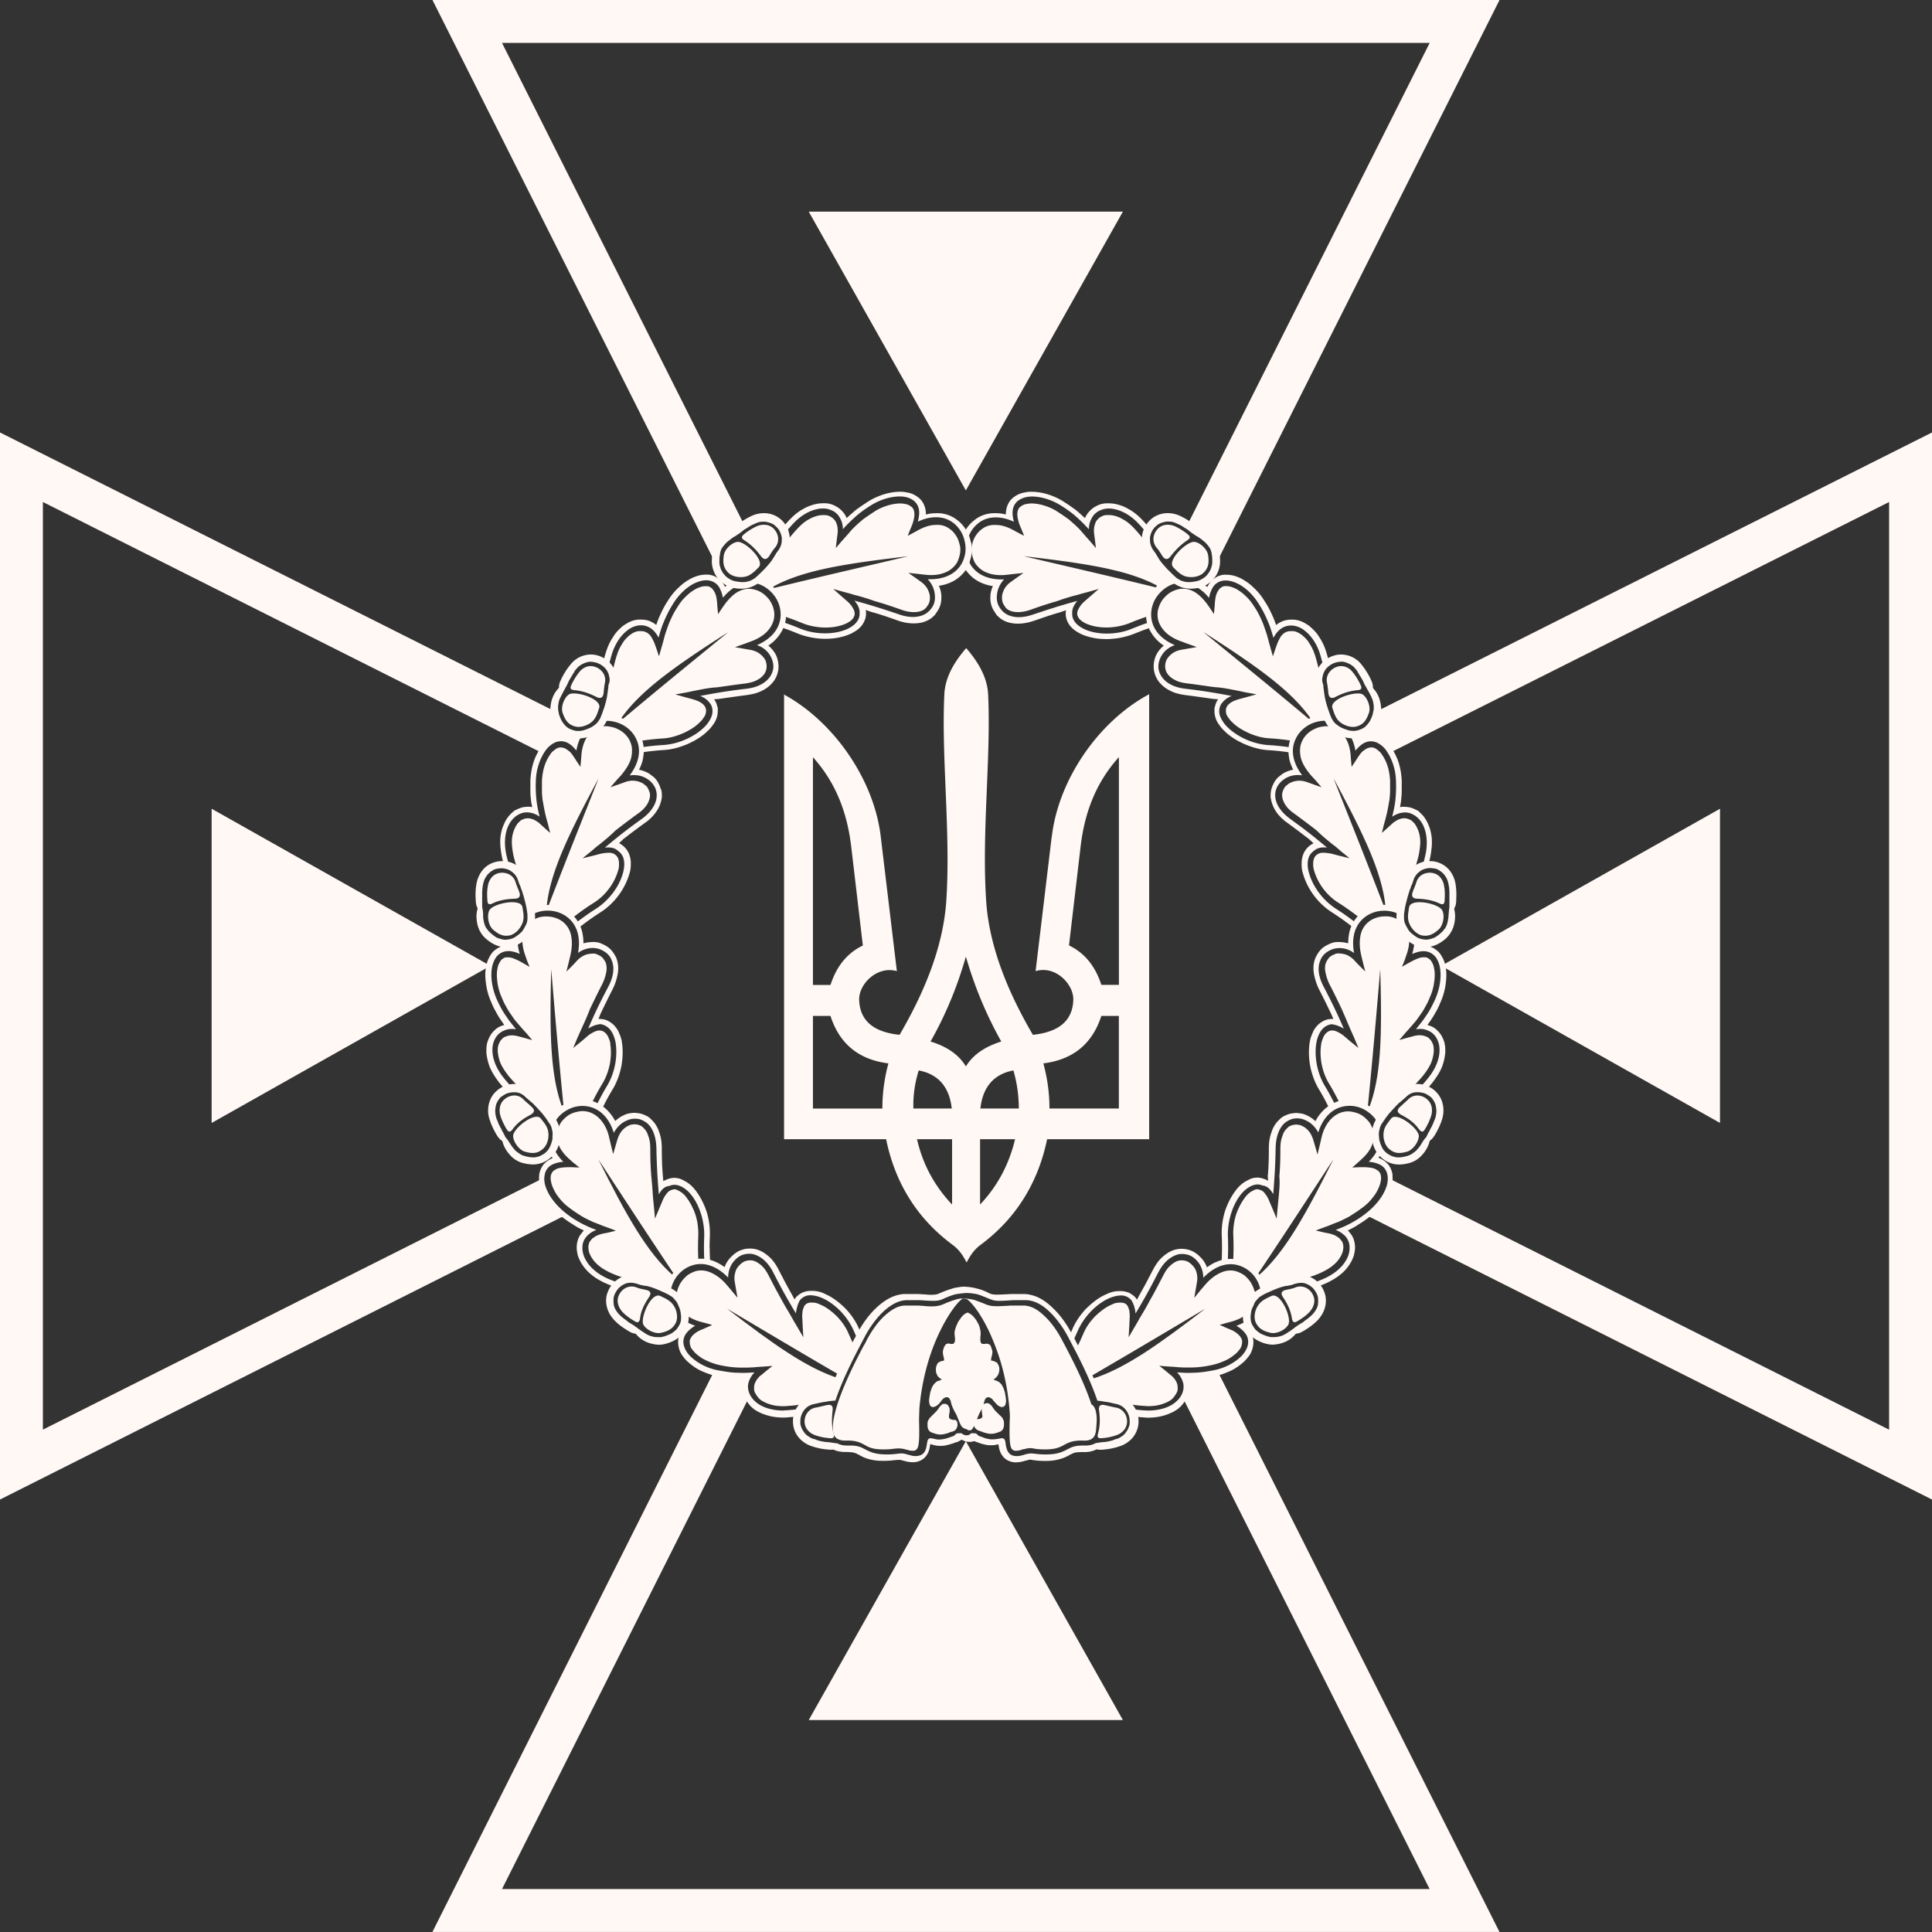 <svg xmlns="http://www.w3.org/2000/svg" id="Layer_2" data-name="Layer 2" viewBox="0 0 372 372"><rect x="0" y="0" width="372" height="372" fill="#333333" stroke="none"/><defs><style>.cls-1{fill:#fff8f4;stroke-width:0}</style></defs><g id="Layer_1-2" data-name="Layer 1"><path d="m94.42 185.97-53.67 30.25v-60.5l53.67 30.25zm183.09 0 53.67-30.25v60.5l-53.67-30.25zm-91.54 91.53 30.24 53.69h-60.49l30.25-53.69zm0-183.07-30.25-53.68h60.49l-30.24 53.68zm25.65 177.17c-.13-.92.26-1.25 1.11-1.05.59.13 1.38.33 2.04.46 1.44.19 2.36 1.51 2.23 2.95-.13 1.24-1.05 2.03-1.97 2.36-.92.33-1.9.53-2.82.59-.59.06-1.05 0-.79-.86.33-1.24.46-2.56.2-4.46m-1.38 5.12c-.92.66-2.82.66-3.74-.06-1.11-.85-1.7-1.64-1.64-2.96 0-1.18.99-2.43 2.1-2.95.92-.46 2.1-.4 2.82-.4 1.91 0 1.64 5.51.46 6.37m-49.93-5.11c.13-.92-.26-1.25-1.12-1.05-.58.13-1.37.33-2.03.46-1.44.19-2.36 1.51-2.23 2.95.13 1.24 1.06 2.03 1.97 2.36.92.33 1.9.53 2.82.59.59.06 1.05 0 .78-.86-.33-1.24-.39-2.56-.19-4.46m1.44 5.12c.92.66 2.82.66 3.74-.06 1.11-.85 1.7-1.64 1.64-2.96 0-1.18-.99-2.43-2.1-2.95-.92-.46-2.1-.4-2.82-.4-1.9 0-1.71 5.51-.46 6.37m23.16-2.49c-.19-.39-.33-.78-.52-1.24l-.13-.33c-.06-.13-.13-.33-.26-.53-.33-.58-.78-1.44-.92-2.23 0-.13-.06-.26-.13-.33s-.06-.2-.13-.26c-.06-.06-.13-.13-.2-.19-.06-.07-.13-.07-.26-.07h-.26c-.06 0-.2.07-.26.13-.13.06-.26.13-.33.26-.13.13-.26.26-.33.4-.2.26-.4.52-.59.65-.2.19-.46.33-.65.39-.07 0-.2.06-.27.06-.13 0-.2 0-.26-.06-.06 0-.19-.06-.26-.2-.06-.06-.13-.13-.13-.19-.06-.2-.13-.46-.13-.79 0-.26.07-.66.13-1.05.06-.26.06-.46.13-.66.07-.19.13-.39.2-.59s.13-.33.26-.53c.06-.13.19-.33.33-.46.06-.06.13-.13.2-.19.06-.06.12-.13.26-.2.06-.06.2-.13.33-.13.13-.07.2-.07.33-.13s.19-.06.26-.13c0-.07-.07-.07-.2-.13-.06 0-.13-.06-.13-.13-.06-.06-.13-.13-.2-.13-.13-.13-.26-.26-.33-.46-.06-.13-.2-.33-.2-.53-.06-.19-.06-.39-.06-.59s.06-.39.06-.53c.07-.19.13-.33.2-.46.06-.13.13-.26.26-.33.13-.06.2-.13.4-.19.13-.07.26-.07.46-.13.13 0 .2-.06.2-.06v-.26c0-.06-.06-.2-.06-.33-.06-.2-.13-.4-.13-.59-.06-.26-.06-.53 0-.79.07-.2.07-.4.2-.59.06-.2.19-.33.26-.47.13-.13.2-.19.39-.19.13-.07.26-.07.4 0 .33.06.59.06.72 0 .13-.07.19-.2.26-.33s.07-.33.07-.59-.07-.52-.07-.78c-.06-.4 0-.79.13-1.18.13-.46.33-.85.53-1.31.26-.39.53-.78.79-1.11.33-.33.59-.53.92-.65l.13-.07.13.07c.26.13.59.33.92.65.26.33.59.66.79 1.11.26.4.46.85.53 1.31.13.4.13.79.13 1.18-.06.26-.06.59-.06.78s0 .4.06.59c.07.2.13.26.26.33.13.06.4.06.72 0h.39c.13.06.26.13.39.19.13.13.2.27.26.47.07.19.13.39.2.59.06.26.06.53 0 .79-.07.19-.07.39-.13.59-.07.13-.07.2-.07.33v.26s.07.06.2.06c.2 0 .33.06.46.13.13.06.26.13.39.19.13.07.2.2.26.33.07.13.13.26.2.46s.07.4.07.53c0 .2 0 .4-.07.59-.06.2-.13.4-.2.53-.13.2-.26.33-.33.46-.06.06-.13.13-.19.13-.07.07-.13.07-.13.13-.06.06-.13.13-.2.13 0 .06.13.06.26.13.13.06.26.06.33.13.13.06.2.06.33.13.06.06.2.13.26.2l.19.19c.13.13.26.26.33.46.06.13.2.33.26.53s.13.39.19.59c.07.2.07.4.13.66.06.39.13.79.13 1.05 0 .33-.06.59-.13.79-.06.06-.06.19-.13.19-.06.07-.13.13-.26.2-.06 0-.2.06-.27.06-.06 0-.19 0-.26-.06-.19-.06-.46-.2-.65-.39-.2-.2-.39-.4-.59-.65a1.94 1.94 0 0 1-.33-.4c-.13-.13-.27-.2-.33-.26-.13-.06-.2-.06-.27-.13h-.26c-.07 0-.2.07-.27.07l-.19.19c-.07.06-.13.13-.13.26-.06.06-.06.2-.13.33-.06.4-.26.79-.39 1.18-.2.4-.33.73-.53 1.05-.13.27-.19.47-.26.59l-.13.33c-.2.46-.33.92-.53 1.31s-.4.79-.59.92c-.07.06-.13.13-.2.13h-.26c-.06 0-.2 0-.27-.06-.06-.07-.12-.07-.19-.13-.92-.26-1.05-.59-1.25-.99m4.14-2.49c0-.13-.06-.33 0-.46 0-.13 0-.26.07-.39.06-.13.13-.26.19-.39q.06-.07.13-.13c.06 0 .06-.06.13-.06.06-.06.2-.06.26-.13h.26c.13 0 .2.07.33.07.06.06.2.13.26.19l.2.2c.06.06.13.13.2.26.13.19.33.46.53.72l.72.72c.2.2.46.4.59.59.07.07.13.13.13.2.07.06.07.13.13.26s.13.33.13.53v.53c0 .2-.06.4-.13.59-.06.19-.2.33-.33.46-.07.06-.13.13-.2.13l-.33.13c-.33.13-.59.2-.85.26s-.53.06-.79.06-.53-.06-.79-.13c-.26-.06-.53-.13-.78-.26-.07 0-.13-.06-.2-.06s-.13-.07-.2-.07c-.2-.06-.33-.13-.53-.19-.13-.13-.33-.27-.46-.46-.06-.06-.13-.2-.13-.33s-.06-.2-.06-.33v-.26c0-.07.06-.2.06-.27 0-.06.07-.13.07-.19.06-.06.13-.13.19-.2 0 0 .07-.06.13-.06h.13c.32 0 .53-.07.72-.13.13-.06.19-.13.26-.2.06-.06.06-.19.06-.32s-.06-.33-.06-.53c0 0 0-.13-.07-.33m-6.17 0c0 .13-.06.33-.06.46-.06.2-.06.33-.06.53 0 .13 0 .19.06.33.06.06.13.13.26.2.14.06.4.13.72.13h.13q.06 0 .13.07c.07.06.13.06.2.19.07.06.07.13.07.2s.06.2.06.26v.26c0 .13 0 .2-.06.33 0 .13-.07.2-.13.33-.13.26-.26.39-.46.46-.13.13-.33.13-.52.2q-.07 0-.2.06c-.06 0-.13.06-.19.06-.26.13-.53.2-.79.26s-.53.13-.79.13-.53 0-.79-.06c-.26-.07-.52-.13-.85-.26l-.33-.13c-.06-.06-.13-.06-.2-.13-.13-.13-.26-.27-.33-.46-.06-.2-.13-.4-.13-.6v-.52c0-.2.07-.4.13-.53.06-.06.06-.2.13-.26.07-.07.13-.13.13-.2.2-.19.39-.39.59-.59l.72-.72c.19-.26.39-.46.53-.72.06-.06.13-.19.2-.26.06-.07.13-.13.19-.2.07-.06.19-.13.26-.2.13-.06.2-.06.33-.06h.26c.06 0 .2.06.26.13.06 0 .06.07.13.07l.13.13c.06.13.13.26.2.39.06.13.06.26.06.4.06.06 0 .2 0 .33" class="cls-1"/><path d="M186.16 250.14c1.25.85 3.61 4.07 5.45 8.99 1.31 3.34 2.36 7.48 2.75 12.13v.07c.06.59.13 1.31.06 2.1-.06 2.43-.06 3.94.13 4.86.13.72.46 1.05 1.06 1.05.39 0 .72-.07 1.11-.2.13-.06.33-.12.53-.12.92-.27 1.37-.2 2.03-.07.46.07 1.05.13 1.97.13 2.04 0 2.89-.46 3.61-.85.86-.46 1.71-.92 3.75-.85 1.31.06 2.03-.4 2.29-1.32.33-.99.13-2.43-.33-4.2-1.11-4.33-4.13-10.17-5.52-12.8-.2-.39-.39-.72-.52-.98-.72-1.38-1.97-3.41-3.61-4.86-1.11-1.05-2.36-1.77-3.67-1.84h-2.56c-.33 0-.65.06-1.05.06-1.24.06-2.63.2-3.74-.26-1.11-.46-1.84-.72-2.43-.92-.59-.13-1.12-.19-1.77-.26-.65 0-1.18.06-1.77.26-.66.2-1.38.46-2.43.92-1.12.46-2.49.4-3.74.26-.4 0-.72-.06-1.05-.06h-2.56c-1.32.06-2.56.85-3.68 1.84-1.64 1.44-2.88 3.48-3.61 4.86-.13.26-.27.59-.53.98-1.37 2.56-4.39 8.4-5.51 12.8-.46 1.77-.59 3.21-.33 4.2.26.86.99 1.32 2.29 1.32 2.04-.07 2.89.39 3.74.85.79.46 1.58.85 3.61.85.92 0 1.51-.06 1.97-.13.65-.06 1.11-.13 2.04.07.19.06.39.12.53.12.33.13.65.2 1.11.2.59 0 .92-.33 1.05-1.05.19-.92.19-2.43.13-4.86 0-.79.06-1.58.06-2.1v-.07c.4-4.66 1.45-8.79 2.75-12.13 1.91-4.86 4.27-8.14 5.45-8.99l.2-.13.72.13zm-35.35-116.47s.09.05.13.08v-.08h-.13zm51.7 27.37-3.11 25.95c3.82-1.17 7.39 2.53 7.26 5.58-.13 3.44-2.14 6.09-7.78 6.68-4.22-7.2-8.44-16.41-9.01-26.01-.85-13.17.97-27.37.39-39.56-.19-3.63-2.27-6.62-4.22-8.89-1.95 2.27-4.03 5.26-4.21 8.89-.59 12.19 1.23 26.4.39 39.56-.58 9.6-4.8 18.81-9.01 26.01-5.64-.58-7.65-3.24-7.78-6.68-.13-3.05 3.44-6.68 7.26-5.58l-3.11-25.95c-1.29-10.91-9.01-22.08-18.61-27.3v85.61h19.65c1.62 7.92 5.57 14.99 12.84 20.37 1.3.97 2.02 2.14 2.66 3.37.64-1.23 1.36-2.4 2.65-3.37 7.2-5.32 11.22-12.46 12.85-20.37h19.65v-85.68c-9.73 5.19-17.45 16.41-18.74 27.37m-46-15.24c4.67 5.19 6.68 11.15 7.4 17.45l2.21 18.81c-2.99 1.43-5.06 3.96-6.23 7.59h-3.38V145.8zm13.37 67.65h-13.37v-17.84h3.38c1.75 5.45 5.51 8.43 11.15 9.14-.78 2.92-1.16 5.77-1.16 8.69m7-7.33c3.76.71 5.9 3.18 6.36 7.33h-7.39c-.07-2.4.26-4.87 1.03-7.33m6.42 25.82c-3.18-3.37-5.58-7.46-6.75-12.58h6.75v12.58zm2.66-26.59c-1.36-2.27-3.63-3.83-6.81-4.8 2.99-5.25 5.19-10.7 6.81-16.35a76.71 76.71 0 0 0 6.81 16.35c-3.11.98-5.45 2.53-6.81 4.8m2.73 26.59v-12.58h6.74c-1.23 5.12-3.56 9.21-6.74 12.58m.06-18.49c.46-4.15 2.59-6.62 6.36-7.33.71 2.47 1.04 4.93 1.04 7.33h-7.4zm26.66 0h-13.36c0-2.92-.39-5.77-1.17-8.69 5.64-.71 9.41-3.7 11.16-9.14h3.37v17.84zm0-23.81h-3.37c-1.17-3.63-3.24-6.16-6.23-7.59l2.21-18.81c.71-6.29 2.72-12.26 7.4-17.45v43.85zm9.98-82.54c-.53.72-1.05.72-1.58 0-.33-.53-.72-1.18-1.18-1.7-.92-1.18-.65-2.75.46-3.74.92-.79 2.17-.72 3.09-.33.85.39 1.7.92 2.43 1.51.46.4.72.72 0 1.18-1.05.72-2.04 1.58-3.22 3.08m4.59-2.75c1.11.13 2.49 1.44 2.63 2.63.19 1.38.06 2.36-.86 3.28-.85.85-2.36 1.05-3.54.72-.99-.33-1.77-1.18-2.29-1.71-1.38-1.31 2.63-5.12 4.07-4.92" class="cls-1"/><path d="M234.83 106.65c-.17-1.29-.84-2.22-1.59-2.99-.62-.59-1.32-1.1-2.22-1.38-.31-.71-.78-.94-.95-1.15a13.71 13.71 0 0 0-2.94-1.84c-.72-.31-1.47-.49-2.29-.49-1.02 0-2.21.32-3.18 1.15-1.13.98-1.8 2.36-1.8 3.84 0 1.03.35 2.1 1.02 2.96l.03.04.05.06c.28.31.63.86.97 1.42l.04.06.04.06c.32.43.81.99 1.59 1.28.17.44.43.87.79 1.21.46.42 1.4 1.59 3.13 2.2l.04.02.08.02c.55.15 1.13.23 1.71.23 1.33-.02 2.8-.37 3.99-1.52 1.09-1.03 1.63-2.59 1.58-3.88 0-.44-.04-.86-.09-1.29m-1.55 2.41c-.06.33-.2.65-.4.99-.19.33-.39.59-.65.85s-.59.46-.92.65c-.33.2-.79.33-1.18.4-.39.06-.85.13-1.24.13s-.79-.06-1.18-.2a2.07 2.07 0 0 1-.72-.33c-.26-.13-.46-.26-.65-.46-.46-.4-1.05-.99-1.64-1.58-.59-.66-1.18-1.31-1.51-1.84-.07-.13-.13-.2-.2-.33-.06-.07-.13-.2-.19-.33-.13-.13-.2-.33-.33-.53s-.26-.33-.33-.46c-.26-.33-.46-.72-.59-1.18-.13-.39-.13-.85-.13-1.31.06-.46.19-.86.39-1.25s.46-.72.85-1.05c.27-.26.53-.39.85-.53.33-.13.66-.2.99-.26.33-.06.72 0 1.05 0 .33.06.72.2.99.33.26.13.46.2.72.33.26.13.46.26.66.4.2.13.4.26.66.4.19.13.39.33.58.46.4.33.79.53 1.12.79.53.26 1.05.66 1.58 1.11.33.26.59.59.85.92.26.33.46.72.53 1.11.06.13.06.2.06.33s.06.2.06.33c.06.4.06.72.06 1.11 0 .33 0 .66-.13.99" class="cls-1"/><path d="m224.83 110.5-2.28-2.18-1.44-3.2v-.05c-.3-.41-.6-.81-.9-1.19-.72-.92-1.44-1.77-2.16-2.49-.6-.59-1.25-1.11-1.91-1.44-.65-.4-1.31-.6-1.9-.72-.4-.06-.72-.06-1.06-.06s-.65.06-.92.19c-.26.13-.53.26-.72.46-.2.2-.4.39-.53.66-.13.26-.26.65-.33 1.05-.06.4-.06.86 0 1.31l.13.99.2 1.7-1.11-1.31-.65-.72c-.46-.53-.92-1.05-1.31-1.51-.46-.46-.85-.85-1.31-1.25-.46-.39-.85-.78-1.38-1.11-.53-.39-1.05-.72-1.64-1.11-.79-.53-1.7-.92-2.56-1.18-.85-.26-1.7-.4-2.49-.4-.39 0-.72.07-1.05.13-.33.06-.59.2-.79.33-.2.13-.39.26-.53.46-.13.19-.19.39-.26.65-.06.33-.06.66 0 1.11.07.4.2.92.4 1.45l.33.79.53 1.31-1.25-.65-.72-.39c-1.31-.72-2.42-1.05-3.47-1.05-1.11-.06-2.04.26-2.76.85-.46.33-.85.79-1.18 1.31-.33.53-.53 1.11-.65 1.7a4.39 4.39 0 0 0 0 1.84c.13.59.33 1.18.59 1.64.53.79 1.31 1.51 2.43 1.9 1.05.39 2.29.53 3.87.33l1.11-.13 1.91-.2-1.58 1.11-.92.66c-.53.39-.92.85-1.18 1.31-.26.52-.46 1.05-.46 1.57 0 .26 0 .53.07.79.06.26.13.46.26.66s.26.39.39.59c.2.2.33.33.59.46.46.26 1.05.39 1.77.39s1.51-.13 2.43-.46c2.03-.72 3.61-1.24 5.05-1.64 1.45-.53 2.76-.92 4.07-1.24l.65-.2 1.25-.33 2.1-.59-1.65 1.44-.98.85c-.53.46-.92.92-1.12 1.31-.26.39-.39.79-.39 1.11 0 .2 0 .4.13.59.07.2.2.4.4.59.2.2.46.4.72.53.27.2.66.33.99.46 1.11.4 2.43.59 3.88.53 1.31-.06 2.69-.33 4-.85 1.21-.51 2.37-.93 3.51-1.31l.91-3.83 1.78-1.43c-10.03-2.46-18.36-4.35-26.62-6.3 12.19 1.43 20.73 2.66 26.69 6.24l1.21-.97.98-.47h.27l-1.44-1.39zm39.53 22.01v-.12c-.02-.8-.25-1.22-.41-1.56-.44-.96-1.06-1.96-1.78-2.85-.8-1.06-2.18-1.93-3.94-1.96-.42 0-.85.06-1.28.18-2.04.57-3.7 2.37-3.72 4.74 0 .36.04.72.12 1.06.08.41.15 1.15.21 1.77.1.61.25 1.21.75 1.83-.02.14-.03.28-.04.43 0 .38.07.77.21 1.11.21.47.46 2.04 1.89 3.4 1.11.99 2.5 1.61 4.15 1.63.5 0 1.03-.06 1.57-.25 2.03-.57 3.17-2.48 3.6-3.93.18-.52.25-1.01.25-1.48-.07-1.54-.52-2.9-1.58-4.03m.09 4.37c0 .13-.07.2-.07.33s-.06.2-.06.33c-.13.4-.26.72-.39.99-.13.33-.33.59-.53.85s-.46.53-.72.72c-.26.19-.59.33-.98.46-.33.13-.73.2-1.12.2s-.79-.06-1.18-.2c-.4-.13-.79-.26-1.18-.46-.4-.2-.72-.46-.99-.66-.2-.19-.4-.39-.53-.59-.13-.26-.32-.46-.39-.72-.27-.59-.53-1.38-.79-2.17-.26-.85-.46-1.7-.53-2.36 0-.13-.06-.26-.06-.4s0-.26-.06-.39c0-.2-.06-.4-.06-.66 0-.19-.06-.39-.13-.59-.13-.46-.13-.85 0-1.31.07-.46.26-.85.46-1.18.26-.4.53-.66.92-.92.33-.26.79-.46 1.25-.59.33-.06.66-.13.99-.13s.65.06.98.2c.33.13.66.26.92.46.33.2.59.46.78.72.2.19.33.39.46.65.13.2.27.46.4.66.13.19.26.46.39.65.13.2.26.46.33.66.2.46.46.85.66 1.24.33.59.66 1.12.92 1.77.19.39.26.79.33 1.18.06.4.06.85 0 1.25" class="cls-1"/><path d="M257.16 134.19c-.78.39-1.24.19-1.38-.66-.06-.59-.13-1.38-.26-2.03-.33-1.45.66-2.76 2.04-3.15 1.18-.33 2.3.26 2.88 1.05.59.72 1.12 1.58 1.51 2.43.26.53.33.99-.53 1.05-1.31.13-2.63.46-4.27 1.31m5.25-.46c.92.65 1.58 2.43 1.18 3.54-.46 1.31-.99 2.17-2.23 2.56-1.12.39-2.62-.13-3.48-.92-.79-.72-1.05-1.83-1.31-2.56-.65-1.77 4.66-3.41 5.84-2.63m-7.42 3.35-.98-4.37-.05-3.7c-.27-1.18-.53-2.23-.86-3.15-.26-.78-.66-1.51-1.05-2.1-.4-.66-.92-1.11-1.38-1.51-.33-.2-.59-.39-.92-.53-.33-.13-.59-.19-.92-.19-.26 0-.59 0-.85.06s-.53.2-.72.33c-.26.2-.53.46-.72.79-.19.33-.39.72-.58 1.18l-.33.92-.53 1.58-.46-1.65-.26-.92c-.2-.72-.33-1.31-.53-1.9-.2-.59-.4-1.18-.59-1.7-.19-.53-.46-1.05-.72-1.64-.27-.53-.59-1.12-.99-1.71-.53-.85-1.11-1.58-1.77-2.17a7.975 7.975 0 0 0-2.04-1.44c-.33-.13-.66-.26-.99-.33-.32-.07-.59-.07-.85-.07s-.46.07-.65.2c-.2.13-.4.26-.53.46-.19.26-.39.59-.52.99-.13.39-.2.85-.26 1.44l-.06.85-.13 1.44-.79-1.18-.46-.65c-.86-1.18-1.77-2.04-2.63-2.5-.99-.53-1.97-.65-2.89-.46-.59.13-1.11.33-1.64.65-.53.33-.99.79-1.38 1.25-.4.53-.65 1.05-.85 1.64-.2.59-.26 1.18-.2 1.77.06.92.53 1.91 1.31 2.76.72.79 1.83 1.51 3.34 2.03l1.05.39 1.84.66-1.9.33-1.11.2c-.66.13-1.18.33-1.64.65-.46.33-.85.72-1.11 1.18-.13.2-.2.46-.27.72-.06.26-.06.46-.06.72s.06.46.13.72c.06.2.2.46.33.65.33.46.79.85 1.45 1.18.58.33 1.37.53 2.36.65 2.1.26 3.81.53 5.25.72 1.31.06 2.63.33 4 .59l.65.13 1.25.27 2.17.39-2.1.59-1.25.33c-.65.2-1.18.4-1.57.66-.4.26-.66.53-.79.79-.13.2-.13.39-.19.59 0 .2 0 .46.06.72.06.26.2.53.4.79.19.26.39.59.72.85.79.85 1.97 1.57 3.29 2.17 1.24.53 2.56.92 3.93.98 1.59.1 3.07.27 4.45.49l.73-1.68 1.85-1.83 1.02-.31c-7.77-6.55-14.32-11.82-20.8-17.15 10.14 6.51 17.15 11.35 20.97 17.09l1.75-.54 1.15.04-.59-1.25z" class="cls-1"/><path d="M236.3 139.97c-.65-.66-1.11-1.38-1.38-2.1-.26-.72-.2-1.51.13-2.17.46-.72 1.11-1.31 2.1-1.7-2.5-.46-4.92-.92-8.86-1.38-2.36-.26-3.81-1.18-4.59-2.29-.4-.59-.66-1.31-.66-1.97s.2-1.37.53-1.97c.53-.98 1.44-1.77 2.63-2.17-3.02-1.31-4.33-3.34-4.53-5.38-.13-1.51.33-3.02 1.25-4.2.92-1.18 2.23-2.1 3.68-2.36.11-.02.23-.02.34-.03l-.43-.12-.66-.65c-.57.18-1.14.4-1.68.75-.82.52-1.41 1.14-1.89 1.68l-.06.07-.03.04c-.54.71-.93 1.5-1.19 2.27a6.66 6.66 0 0 0-.34 2.04c0 .17 0 .39.04.63.12 1.54.84 2.93 1.89 4.08.43.47.93.89 1.49 1.27-.5.42-.96.92-1.32 1.56-.36.62-.42 1.05-.49 1.28-.14.55-.13 1.03-.13 1.27 0 .65.16 1.11.2 1.27l.02.08.02.06c.17.49.35.83.6 1.21.58.83 1.38 1.48 2.3 1.94.92.5 1.95.71 3.06.87 2.09.26 3.77.52 5.25.72h.09l.1.02c.25.01.5.03.76.06-.07.1-.14.2-.2.32-.21.36-.32.71-.36.9-.02.09-.03.14-.04.17l-.1.29v.38c0 .2-.02.66.14 1.27.14.59.42 1.12.77 1.58.09.1.37.61.97 1.14 1.1 1.14 2.47 1.92 3.9 2.57 1.44.61 3.01 1.1 4.75 1.18 1.53.1 2.96.27 4.31.48l.1-.97c-1.41-.23-2.9-.4-4.5-.49-3.16-.2-6.17-1.71-7.95-3.48m18.9-14.87c-.33-.99-.82-1.87-1.29-2.57-.56-.93-1.32-1.56-1.78-1.97l-.14-.13-.17-.1c-.21-.11-.56-.4-1.22-.68-.47-.19-1.12-.37-1.76-.36-.28 0-.72-.02-1.39.13-.6.16-1.03.39-1.42.64l-.05.04-.05.04c-.09.06-.17.13-.25.2-.11-.31-.21-.62-.33-.92-.25-.67-.53-1.22-.77-1.75l-.02-.05-.03-.05a17.1 17.1 0 0 0-1.12-1.93c-.57-.94-1.3-1.84-2.14-2.59-.78-.78-1.71-1.37-2.53-1.78l-.08-.04-.09-.04c-.33-.13-.77-.32-1.37-.44-.57-.11-1.04-.11-1.3-.11-.63-.03-1.43.24-1.89.57-.18.13-.68.4-1.14 1.07-.13.18-.29.43-.45.73-.4-.35-.82-.64-1.25-.9l-1.25.67c.97.46 1.93 1.2 2.84 2.32.2-.98.53-1.77.92-2.29.53-.66 1.24-.99 2.03-1.05.72-.06 1.58.13 2.43.53 1.58.72 3.15 2.23 4.27 4.07.79 1.25 1.31 2.36 1.77 3.48.4.92.66 1.84.99 2.95.39-.72.85-1.31 1.37-1.7.72-.53 1.51-.72 2.3-.66.79.06 1.64.4 2.36.99 1.11.85 2.17 2.29 2.82 4.13.28.85.53 1.8.75 2.79l1.09-.92c-.2-.79-.4-1.56-.66-2.3m10.66 101.25a1.94 1.94 0 0 0-.26-.66c-.13-.19-.26-.33-.53-.46-.26-.2-.6-.33-.98-.4-.4-.06-.92-.13-1.45-.13h-.85l-1.45.06 1.05-.92.59-.53c1.11-.99 1.84-1.97 2.17-2.89.39-1.05.46-2.04.19-2.89-.19-.59-.46-1.11-.78-1.57-.4-.46-.86-.92-1.38-1.25-.52-.33-1.11-.53-1.77-.66-.58-.13-1.18-.13-1.77 0-.92.2-1.84.72-2.63 1.64-.72.86-1.31 1.97-1.64 3.54l-.26 1.12-.46 1.9-.53-1.84-.33-1.11c-.2-.59-.46-1.11-.85-1.58s-.85-.79-1.31-.99c-.26-.13-.46-.19-.72-.19a1.26 1.26 0 0 0-.72 0c-.26 0-.46.06-.72.19-.19.06-.46.2-.59.4-.4.33-.79.85-.99 1.58-.26.65-.39 1.44-.39 2.43 0 2.17-.06 3.81-.2 5.31.13 1.31 0 2.63-.13 4l-.06.65-.13 1.32-.2 2.17-.85-2.04-.53-1.24c-.26-.66-.53-1.12-.85-1.51-.26-.4-.59-.59-.92-.72-.2-.06-.4-.13-.59-.13s-.46.06-.66.19c-.26.13-.53.26-.79.46s-.53.46-.79.79c-.72.92-1.38 2.1-1.84 3.48-.39 1.24-.59 2.69-.52 4.07.08 1.8.05 3.48-.04 5.04l1.7.39 2.42 1.54.43.68c5.63-8.41 10.17-15.39 14.77-22.42-5.38 10.7-9.43 18.13-14.66 22.59l1.13 1.75.09.94c1.59-.53 3.17-1.01 4.72-1.39 1.24-.33 2.42-.72 3.61-1.05 1.11-.33 2.17-.72 3.09-1.18.78-.4 1.44-.79 1.96-1.25.6-.46 1.06-1.05 1.38-1.58.2-.33.33-.65.46-.99.07-.33.13-.65.13-.92s-.06-.59-.13-.79c-.06-.26-.26-.46-.46-.72-.2-.26-.53-.46-.85-.65-.33-.2-.79-.33-1.25-.46l-.98-.19-1.64-.4 1.58-.59.92-.33c.65-.26 1.24-.53 1.83-.72.59-.26 1.11-.53 1.65-.79.53-.26.98-.59 1.51-.92.53-.33 1.05-.72 1.58-1.11.79-.59 1.45-1.25 1.97-1.97.59-.72.99-1.51 1.25-2.23.13-.33.2-.72.26-1.05.06-.33 0-.59 0-.85m-18.84 23.45c-.53-.78-.33-1.24.53-1.44.59-.13 1.38-.26 1.97-.53 1.38-.46 2.82.33 3.34 1.71.46 1.11-.06 2.29-.72 3.02-.65.72-1.44 1.25-2.29 1.77-.53.33-.92.46-1.12-.39-.19-1.31-.65-2.56-1.7-4.14m.99 5.25c-.53.99-2.24 1.84-3.41 1.57-1.38-.32-2.23-.78-2.82-1.9-.53-1.11-.2-2.63.59-3.61.65-.85 1.7-1.24 2.36-1.57 1.77-.86 4 4.2 3.28 5.51" class="cls-1"/><path d="M254.96 248.7c-.71-1.86-2.5-3.21-4.6-3.22-.51 0-1.02.08-1.52.25l-.1.04-.09.03c-.19.1-.88.25-1.55.39-.48.11-1.01.27-1.57.74-.11.08-.21.18-.31.29h-.05c-.5 0-.99.12-1.39.33-.48.27-1.97.73-3.15 2.21a6.086 6.086 0 0 0-1.31 3.76c0 .7.13 1.45.47 2.16l.02.05.03.05c.86 1.77 2.71 2.72 4.28 3.03.36.07.66.1.98.1 1.8-.11 3.3-.74 4.42-2.11.88-.1 1.23-.42 1.54-.56.88-.55 1.87-1.19 2.78-2.18.75-.86 1.44-2.04 1.46-3.62 0-.55-.1-1.15-.34-1.74m-1.21 2.56c-.06.33-.2.66-.4.98-.19.33-.39.59-.65.86-.2.19-.39.39-.59.53-.2.2-.39.33-.59.46-.2.13-.4.33-.59.46-.2.13-.39.26-.66.4-.39.26-.79.52-1.11.79-.53.39-.99.72-1.64 1.11-.33.2-.79.4-1.18.47-.4.13-.86.13-1.25.13h-.33c-.13 0-.2 0-.33-.06-.39-.06-.72-.2-1.05-.33-.33-.13-.66-.26-.92-.46s-.53-.4-.79-.66c-.2-.26-.39-.59-.59-.92-.13-.33-.26-.65-.26-1.05-.06-.39 0-.79.07-1.25.06-.39.19-.85.33-1.18.13-.39.33-.72.59-1.05.2-.2.33-.4.53-.59.2-.2.46-.33.66-.46.52-.33 1.31-.65 2.03-.98.79-.33 1.63-.66 2.29-.79.13-.07.26-.07.4-.07s.26-.06.39-.06c.2-.06.4-.06.59-.13.2-.06.4-.13.59-.2.47-.13.86-.2 1.32-.2s.85.13 1.24.33c.39.19.72.46 1.05.78.26.33.53.72.72 1.18.13.33.19.66.19.99s0 .65-.06.99" class="cls-1"/><path d="M241.55 248.63c-.13-.59-.4-1.18-.72-1.7-.33-.53-.79-.99-1.24-1.38-.46-.32-.99-.58-1.58-.78-.92-.26-1.97-.2-3.08.33-.98.46-2.03 1.24-3.01 2.43l-.73.85-1.24 1.51.33-1.9.19-1.12c.13-.65.07-1.24-.06-1.77-.13-.59-.4-1.05-.79-1.44-.2-.2-.4-.4-.59-.53-.19-.13-.39-.26-.65-.33-.2-.06-.46-.13-.72-.13s-.46 0-.72.06c-.52.13-1.05.46-1.57.92-.53.46-.99 1.11-1.44 2.03-.99 1.9-1.77 3.41-2.5 4.66-.65 1.25-1.31 2.36-2.03 3.54l-.33.6-.65 1.11-1.11 1.9.13-2.17.06-1.31c.07-.72 0-1.25-.06-1.7-.13-.46-.27-.79-.46-1.05-.13-.13-.33-.26-.46-.33-.2-.06-.46-.12-.65-.12-.26 0-.59 0-.92.06-.33.06-.65.19-1.05.39-1.05.46-2.16 1.31-3.15 2.29-.92.99-1.71 2.1-2.23 3.41-.38.9-.77 1.73-1.18 2.54.95 1.88 2 3.95 2.74 5.46 8.23-4.79 15.09-8.89 22-12.98-8.86 6.8-15.49 11.56-21.75 13.5.38.79.64 1.37.69 1.55.25.93.8 1.86.8 1.86s3.34.25 3.59.62c.07.1.33.34.68.64.55.1 1.08.18 1.62.27 1.18.2 2.23.26 3.28.33.85 0 1.63-.07 2.36-.27.72-.2 1.37-.46 1.9-.79.33-.19.59-.46.79-.72.19-.26.39-.53.52-.79s.2-.53.2-.79 0-.53-.06-.79c-.06-.33-.26-.65-.46-.99-.26-.33-.53-.65-.92-.92l-.79-.66-1.31-1.05 1.7.13.99.06c.72.06 1.38.13 1.97.13h1.77c.59 0 1.18-.07 1.77-.13.59-.06 1.25-.2 1.9-.33.92-.2 1.84-.53 2.7-.92.85-.39 1.51-.92 2.1-1.44.27-.26.46-.53.66-.79.19-.26.26-.53.33-.79.06-.26.06-.46.06-.72 0-.19-.13-.46-.26-.65-.13-.26-.4-.53-.72-.79-.33-.26-.72-.53-1.24-.72l-.79-.33-1.31-.6 1.38-.39.79-.2c1.45-.39 2.49-.99 3.22-1.64.85-.72 1.25-1.64 1.44-2.49.13-.6.07-1.18-.06-1.77" class="cls-1"/><path d="M240.18 255.62c.18-.1.33-.21.49-.32l-.34-1.15c-.63.43-1.37.81-2.26 1.11.85.53 1.44 1.05 1.83 1.64.46.72.53 1.51.33 2.23-.19.72-.65 1.45-1.31 2.1-1.24 1.18-3.15 2.24-5.31 2.63-1.44.26-2.63.46-3.88.46-.98.06-1.97 0-3.08-.07.59.59.92 1.25 1.11 1.84.26.85.13 1.64-.2 2.36s-.92 1.38-1.7 1.9c-1.18.79-2.89 1.25-4.86 1.25-1.16-.04-2.43-.18-3.77-.38.55.54 1.03 1.09 1.2 1.53.84.1 1.64.17 2.36.21h.06l.08.01c.97 0 1.95-.08 2.95-.35.87-.24 1.72-.56 2.5-1.05.58-.35 1.04-.81 1.38-1.25.21-.29.48-.63.73-1.13.27-.54.44-1.15.44-1.8 0-.26.02-.72-.13-1.34-.04-.19-.1-.35-.15-.5h.95c.76 0 1.43-.08 2.01-.14.75-.09 1.45-.23 2.1-.36 1.14-.25 2.21-.63 3.19-1.08 1.14-.53 1.99-1.22 2.65-1.8.49-.49.76-.85.95-1.1.51-.69.65-1.36.71-1.59.14-.53.14-1.03.13-1.26-.06-.95-.3-1.33-.5-1.66-.21-.4-.44-.7-.67-.94m3.55-7.44c-.21-.93-.57-1.72-1.01-2.43-.51-.82-1.14-1.41-1.69-1.89l-.07-.06-.09-.06c-.65-.47-1.39-.83-2.17-1.09-.63-.18-1.2-.26-1.78-.26-.98 0-1.99.23-2.97.7-.52.24-1.04.55-1.55.92-.25-.72-.69-1.41-1.22-1.92-.21-.2-.47-.49-.93-.8-.19-.13-.64-.45-1.3-.63-.33-.1-.76-.2-1.32-.21-.24 0-.72 0-1.24.13-1.05.27-1.84.81-2.52 1.41-.83.73-1.43 1.65-1.97 2.71-.96 1.87-1.75 3.36-2.43 4.54-.18.35-.36.68-.55 1-.06-.1-.12-.19-.2-.29l-.1-.14-.12-.12c-.38-.36-.64-.53-1.03-.74l-.16-.08-.15-.04c-.35-.11-.69-.23-1.34-.24-.27 0-.75-.01-1.35.1-.63.13-1.15.36-1.61.58-1.34.59-2.6 1.6-3.74 2.72-1.11 1.18-2.07 2.54-2.72 4.16-.12.3-.26.57-.39.86.19.36.4.77.62 1.2.29-.61.58-1.23.86-1.89 1.25-2.89 3.67-5.25 5.97-6.3.85-.39 1.7-.59 2.43-.59.79 0 1.44.33 1.97.92.4.65.72 1.51.79 2.56 1.31-2.17 2.56-4.33 4.33-7.81 1.05-2.1 2.43-3.15 3.74-3.54.72-.2 1.44-.13 2.1.06.65.2 1.25.65 1.7 1.18.72.78 1.18 1.97 1.18 3.22 2.29-2.36 4.66-2.95 6.63-2.43 1.51.4 2.75 1.38 3.54 2.63.5.79.81 1.72.93 2.66l.33-.29.62-.27s-.02-.08-.02-.12" class="cls-1"/><path d="M215.21 268.82c-.57-.11-1.35-.31-1.98-.44-.26-.06-.55-.11-.92-.11-.16 0-.35.01-.54.04-1.46-3.98-3.63-8.15-4.74-10.28-.22-.43-.44-.8-.49-.92-.83-1.58-2.15-3.79-4.14-5.56-1.29-1.2-2.95-2.27-5.04-2.39h-2.67c-.63.02-.91.07-1.05.06h-.11c-.57.03-1.09.06-1.54.06-.57 0-1-.06-1.22-.15l-.2-.07c-2.74-1.49-5.36-1.31-5.36-1.31v.02h-.12l-.39.06c-.47.05-.96.14-1.47.32-.68.2-1.51.5-2.61.99-.27.1-.72.17-1.28.17-.4 0-.87-.03-1.36-.08h-.09l-.12-.01c-.15.01-.42-.05-1.05-.06h-2.67c-2.16.14-3.76 1.28-5.04 2.39-1.99 1.77-3.31 3.98-4.11 5.5-.22.43-.27.57-.41.77l-.06.1-.05.09c-1.11 2.1-3.29 6.22-4.75 10.25h-.02c-.37 0-.68.05-.97.12-.57.13-1.33.32-1.91.43-2.47.39-4.09 2.6-4.05 4.87 0 .11 0 .32.03.58.25 2.23 1.95 3.65 3.42 4.15 1.13.4 2.29.64 3.42.71.09.01.26.02.45.02.12 0 .27 0 .44-.03.76.36 1.55.47 2.35.47h.38c1.43.05 1.49.19 2.31.59.81.52 2.4 1.17 4.66 1.11 1.02 0 1.75-.08 2.28-.15.27-.03.46-.04.61-.04s.28 0 .57.06c.12.04.27.1.52.14.51.17 1.11.26 1.67.26.68.02 1.64-.26 2.27-.91.63-.64.85-1.37.96-1.97.04-.2.08-.41.1-.62.32.11.58.17.76.22.62.15 1.08.13 1.34.13.64 0 1.07-.14 1.32-.2.2-.05.5-.12.87-.26h.09l.31-.15.07-.02c.12-.03.45-.08.87-.33.13-.06.26-.14.39-.23.03.01.05.02.08.03.02.01.03.02.03.02s.05.02.08.02c.59.34.94.34 1.12.33.08 0 .12 0 .15.02h.27c.28-.03.51-.09.71-.14.08.03.19.07.37.14.07.03.17.07.29.1.03.02.06.03.11.04.42.18.78.26 1.01.32.25.06.67.19 1.31.19.25 0 .71.02 1.32-.13.08-.02.16-.04.25-.06.03.23.07.45.11.67.1.53.33 1.25.96 1.9.61.63 1.52.91 2.2.91h.07c.65 0 1.31-.13 1.83-.32h.03l.1-.01.3-.09c.33-.09.43-.09.49-.1.08 0 .17.01.47.07l.06.02h.09c.53.09 1.26.16 2.28.16 2.33.05 3.93-.68 4.68-1.13.8-.4.86-.54 2.28-.58h.25c.16.01.27.01.37.01.77 0 1.57-.13 2.32-.53.31.07.56.07.76.08.21 0 .35-.01.45-.02 1.13-.08 2.3-.31 3.42-.71 1.48-.5 3.18-1.91 3.44-4.23.02-.21.02-.36.02-.5.04-2.27-1.57-4.48-4.04-4.88m2.07 6.2c-.13.32-.32.59-.51.85s-.45.53-.77.72c-.32.2-.58.4-.9.46-.26.07-.51.13-.71.26-.26.07-.51.13-.71.19-.25.07-.44.07-.7.13-.26.06-.51.06-.71.06-.43.07-.86.13-1.29.19-.55.34-1.27.5-2.19.47-1.77-.06-2.5.33-3.22.72-.92.46-1.84.99-4.14.99-1.05 0-1.63-.07-2.1-.13-.53-.06-.92-.13-1.64.06-.13 0-.26.07-.46.13-.46.13-.86.26-1.44.26-1.12 0-1.77-.53-2.04-1.84-.06-.26-.06-.39-.12-.79-.13-1.11-.86-.79-1.25-.72-.79.13-1.05.13-1.51.13-.59-.06-1.18-.2-1.77-.46-.13-.06-.26-.06-.39-.13-.53-.13-.46-.59-1.06-.59h-.65c-.19.27-.53.4-.85.4h-.13c-.33-.07-.59-.13-.85-.4h-.65c-.59 0-.53.46-1.05.59-.13.07-.26.07-.4.13-.65.26-1.18.4-1.77.46-.53.06-.72.06-1.51-.13-.39-.06-1.11-.39-1.24.72-.07.4-.07.46-.13.79-.26 1.31-.85 1.77-2.04 1.84-.58 0-.98-.13-1.44-.26-.13-.06-.33-.06-.46-.13-.72-.2-1.06-.13-1.65-.06-.53.06-1.11.13-2.1.13-2.3 0-3.22-.53-4.14-.99-.72-.4-1.44-.79-3.22-.72-.91.03-1.6-.12-2.13-.43l-.36-.03c-.46-.06-.92-.13-1.38-.2-.2 0-.46 0-.72-.06-.26-.06-.46-.06-.72-.13-.2-.06-.46-.12-.72-.19-.2-.13-.46-.19-.72-.26-.33-.06-.59-.26-.92-.46-.33-.19-.59-.46-.79-.72-.19-.26-.39-.53-.52-.85-.13-.33-.26-.66-.26-.99 0-.46 0-.92.13-1.31.13-.46.33-.85.59-1.18.26-.33.59-.66.98-.85.39-.2.79-.33 1.25-.4.19-.06.39-.06.59-.13.2-.07.4-.07.59-.13.13 0 .26-.06.4-.06s.26-.06.4-.06c.46-.11 1.14-.17 1.82-.23 1.37-4.11 3.82-8.8 5.01-11.06.26-.46.39-.79.52-.99.72-1.44 2.1-3.61 3.81-5.18 1.24-1.11 2.69-2.03 4.27-2.1h2.56c.4 0 .72.07 1.05.07 1.18.06 2.36.19 3.28-.2 1.11-.53 1.9-.79 2.56-.99.72-.13 1.31-.2 2.03-.26.79 0 1.38.06 2.3.26.65.19 1.38.53 2.56.99.92.39 2.17.26 3.28.2.33 0 .66-.07 1.05-.07h2.56c1.51.07 3.02.92 4.26 2.1 1.71 1.58 3.09 3.74 3.81 5.18.13.26.33.59.52.99 1.2 2.27 3.65 6.98 5.02 11.09.53.05 1.03.11 1.4.19.13 0 .26.06.39.06s.26.06.38.06c.19.06.39.06.58.13.19.06.39.06.58.13.45.06.83.2 1.22.4.39.19.71.53.96.85.26.33.45.72.58 1.18.13.39.13.86.13 1.31 0 .33-.13.65-.26.99" class="cls-1"/><path d="m155.4 270.23.17-.2 4.64-1.02.47-1.21 1.09-2.32c-6.28-1.92-12.91-6.69-21.79-13.51 6.91 4.1 13.8 8.21 22.03 13l1.74-3.68.96-1.68c-.43-.84-.85-1.72-1.24-2.65-.53-1.31-1.31-2.43-2.23-3.41-.98-.99-2.1-1.84-3.15-2.29-.4-.2-.72-.33-1.05-.4-.33-.06-.66-.06-.92-.06-.2 0-.46.06-.65.13-.13.06-.33.2-.46.33-.19.26-.33.59-.46 1.04-.06.46-.13.99-.06 1.71l.06 1.31.13 2.17-1.11-1.9-.66-1.11-.33-.59c-.65-1.18-1.38-2.29-2.04-3.54-.72-1.25-1.51-2.75-2.49-4.66-.47-.92-.92-1.58-1.45-2.04-.53-.46-1.05-.78-1.58-.92-.26-.06-.46-.06-.72-.06s-.52.06-.72.13c-.27.07-.46.2-.66.33s-.39.33-.59.52c-.4.4-.66.86-.79 1.45-.13.53-.19 1.11-.06 1.77l.19 1.11.33 1.9-1.25-1.51-.72-.85c-.98-1.18-2.03-1.97-3.02-2.43-1.11-.53-2.17-.59-3.09-.33-.58.2-1.11.46-1.57.79-.46.4-.92.86-1.25 1.38-.33.53-.59 1.11-.72 1.7-.13.59-.2 1.18-.07 1.77.2.85.59 1.77 1.44 2.49.73.65 1.78 1.25 3.22 1.64l.78.2 1.38.39-1.32.59-.78.33c-.53.2-.92.46-1.25.72-.33.26-.59.53-.72.79-.13.2-.26.46-.26.65 0 .27 0 .46.06.72.06.26.13.53.33.79s.4.53.66.79c.59.53 1.24 1.05 2.1 1.44.85.4 1.76.72 2.69.92.66.13 1.31.26 1.9.33.59.06 1.18.13 1.77.13h1.77c.59 0 1.25-.07 1.97-.13l.99-.06 1.7-.13-1.31 1.05-.79.66c-.4.26-.66.59-.92.92-.19.33-.39.66-.46.99-.07.26-.07.53-.07.79s.07.53.2.79.32.52.52.79c.2.26.46.52.79.72.53.33 1.18.59 1.9.79.72.2 1.51.26 2.36.26 1.05-.06 2.1-.13 3.28-.33.37-.06.75-.12 1.13-.19m-26.71-22.04c.25-.65.56-1.7 1.05-2.52-5.15-4.48-9.22-11.86-14.49-22.44 4.56 6.97 9.07 13.89 14.63 22.2.22-.32.47-.6.76-.78 1.07-.65 2.51-1.81 3.2-1.81h.66c-.08-1.51-.1-3.12-.02-4.86.06-1.38-.13-2.82-.53-4.07-.46-1.38-1.11-2.56-1.83-3.48-.26-.33-.53-.59-.79-.79-.26-.2-.53-.33-.79-.46-.19-.13-.46-.2-.65-.2s-.4.07-.59.13c-.33.13-.66.33-.92.72-.33.39-.59.85-.85 1.51l-.53 1.25-.85 2.03-.2-2.17-.13-1.31-.06-.65c-.07-1.38-.2-2.69-.33-4.07-.13-1.51-.19-3.15-.19-5.32 0-.98-.13-1.77-.4-2.43-.2-.72-.59-1.24-.99-1.58-.13-.19-.39-.33-.58-.39-.27-.13-.46-.2-.72-.2-.26-.06-.46-.06-.72 0-.26 0-.46.07-.72.2-.46.2-.92.53-1.31.99-.39.46-.65.98-.85 1.57l-.33 1.12-.53 1.83-.46-1.9-.26-1.11c-.33-1.58-.92-2.69-1.64-3.54-.79-.92-1.7-1.44-2.63-1.64-.58-.13-1.18-.13-1.77 0-.66.13-1.25.33-1.77.65-.52.33-.99.79-1.38 1.25-.33.46-.59.99-.79 1.58-.26.85-.2 1.84.2 2.89.33.92 1.05 1.9 2.17 2.88l.59.53 1.25.99-1.44-.06h-.86c-.53 0-1.05.06-1.44.13s-.72.2-.99.4c-.26.13-.39.26-.53.46-.13.2-.19.4-.26.66 0 .26-.07.53 0 .85.06.33.13.72.26 1.05.27.72.66 1.51 1.25 2.23.53.72 1.18 1.38 1.97 1.97.53.4 1.06.79 1.58 1.12.53.33.99.65 1.51.92.53.26 1.05.53 1.64.79.59.2 1.18.46 1.84.72l.92.33 1.58.59-1.64.4-.99.19c-.46.13-.92.26-1.24.46-.33.2-.66.4-.86.65-.19.26-.39.46-.46.72-.06.19-.13.53-.13.79s.07.59.13.92c.13.33.26.66.46.99.33.53.79 1.11 1.38 1.58.53.46 1.18.85 1.97 1.25.92.46 1.97.85 3.08 1.18 1.18.33 2.36.72 3.61 1.05 1.53.39 3.11.86 4.68 1.39.03-.11.05-.22.09-.31m-29.6-75.18c.92 0 1.18-.46.92-1.25-.2-.59-.53-1.25-.72-1.9-.4-1.44-1.9-2.1-3.28-1.77-1.18.27-1.84 1.31-2.04 2.3-.2.99-.2 1.9-.12 2.89 0 .59.19 1.05.98.65 1.05-.53 2.36-.85 4.26-.92m-4.86 2.23c-.52 1.05-.19 2.89.66 3.68 1.05.92 1.9 1.38 3.15 1.18 1.18-.19 2.23-1.38 2.63-2.56.32-.99.06-2.1-.07-2.89-.26-1.84-5.71-.72-6.37.59" class="cls-1"/><path d="M102.8 174.33c-.06-.5-.27-.95-.55-1.33.06-.25.09-.49.08-.7 0-.49-.1-.86-.2-1.18-.28-.85-.59-1.47-.71-1.88-.61-2.25-2.75-3.47-4.71-3.44-.4 0-.82.04-1.25.15-2.27.54-3.38 2.48-3.68 4.02-.16.77-.22 1.52-.22 2.24 0 .42.02.84.05 1.27.02.36.05.79.33 1.38l.03.06c-.17.53-.22 1.05-.23 1.56.04 1.44.39 2.87 1.62 4.09 1.01.91 2.36 1.82 4.07 1.82h.04c.31 0 .59-.03.88-.07 2.44-.51 3.74-2.24 4.41-4.06.21-.66.27-1.26.27-1.78 0-.97-.19-1.75-.25-2.15m-1.22 2.58c0 .26-.06.53-.13.79-.13.33-.33.72-.53 1.05-.19.39-.46.72-.79.99-.33.26-.65.53-.98.72-.33.2-.72.33-1.05.39-.4.07-.79.13-1.11.07-.33-.07-.66-.13-.99-.26-.26-.06-.59-.26-.85-.46-.26-.19-.59-.46-.85-.72l-.2-.2c-.06-.06-.13-.2-.19-.26-.27-.26-.47-.65-.6-1.05-.13-.39-.19-.85-.26-1.25 0-.72 0-1.31-.19-2.03v-2.95c0-.26.06-.53.06-.79.06-.26.06-.53.13-.79.07-.33.2-.65.33-.99.2-.26.33-.59.59-.85.26-.26.46-.46.79-.65.26-.2.58-.33.92-.4.39-.06.85-.13 1.31-.06.46.06.85.2 1.24.39.4.27.72.53.99.86.26.33.46.72.59 1.18.06.2.13.4.2.59.13.2.2.4.26.59.06.2.06.33.13.4.06.06.06.2.13.33.2.6.46 1.45.65 2.3.2.79.33 1.64.4 2.23v.85z" class="cls-1"/><path d="M117.53 200.93c-.06-.39-.2-.72-.33-1.05-.13-.33-.26-.59-.46-.79-.13-.2-.33-.33-.53-.46s-.39-.19-.59-.19c-.33-.06-.65 0-1.11.19-.4.2-.92.46-1.45.92l-.98.85-1.71 1.38.85-2.03.53-1.18.26-.59c.59-1.25 1.12-2.49 1.58-3.68.66-1.38 1.38-2.88 2.36-4.79.46-.92.66-1.71.79-2.36.13-.72.06-1.31-.13-1.84-.13-.26-.26-.46-.4-.65-.13-.2-.33-.4-.53-.53s-.46-.26-.65-.33c-.2-.13-.46-.19-.72-.19-.53 0-1.11.06-1.64.26-.46.19-.99.52-1.45.98l-.78.85-1.38 1.38.46-1.83.26-1.11c.4-1.58.4-2.89.2-3.94-.2-1.11-.79-2.03-1.51-2.63-.46-.39-.98-.65-1.58-.85-.59-.2-1.18-.26-1.83-.26s-1.25.13-1.84.39c-.49.25-.97.56-1.36.92-.18.75-.4 1.44-.57 1.82-.14.32-.4.65-.7.95-.05 1.03.08 2.19.59 3.53l.26.79.53 1.31-1.24-.72-.72-.4c-.53-.26-.99-.46-1.38-.59-.4-.13-.72-.13-1.05-.13-.26 0-.46.06-.66.2-.2.13-.39.26-.52.46s-.27.46-.4.72c-.13.33-.2.66-.26 1.05-.13.79-.06 1.64.06 2.56.13.85.4 1.84.79 2.69.26.65.53 1.25.85 1.77.26.52.59 1.05.92 1.51.33.46.65.99 1.05 1.44.39.46.85.99 1.31 1.51l.65.72 1.11 1.31-1.64-.46-.99-.26c-.46-.13-.92-.2-1.31-.2s-.72.06-1.05.2c-.26.06-.53.2-.72.4-.2.19-.39.39-.53.65-.13.26-.26.53-.33.85-.07.33-.07.66-.07 1.05.07.65.2 1.31.46 2.03.26.66.66 1.31 1.18 2.04.59.85 1.37 1.64 2.16 2.49.86.86 1.77 1.71 2.7 2.63 1.31 1.26 2.66 2.59 3.96 3.99l.08-.25 1.43-1.61.59-.24c-2.51-6.43-2.57-14.93-2.26-26.96.7 8.41 1.41 16.77 2.42 26.89l1.59-.63 2.91-.43.71.34c.63-1.33 1.36-2.71 2.21-4.12.72-1.18 1.18-2.5 1.45-3.81.26-1.45.26-2.82.06-3.94m7.58-48.35c-.06-.2-.13-.46-.26-.65-.07-.2-.2-.4-.39-.59-.2-.13-.4-.33-.59-.46a4.23 4.23 0 0 0-1.57-.53c-.6-.06-1.18 0-1.77.2l-1.11.4-1.84.65 1.24-1.44.79-.85c1.05-1.25 1.7-2.36 1.97-3.41.26-1.18.2-2.23-.2-3.08-.2-.53-.59-1.05-.99-1.45-.46-.46-.98-.79-1.58-1.05-.52-.26-1.18-.39-1.77-.46-.59-.07-1.11 0-1.71.19-.85.33-1.64.92-2.23 1.84-.59.85-.98 2.04-1.11 3.48l-.06.85-.13 1.45-.79-1.18-.46-.72c-.33-.46-.59-.86-.92-1.12-.33-.26-.65-.46-.92-.59-.2-.06-.46-.13-.66-.13-.19 0-.46 0-.65.13-.26.07-.46.26-.72.46-.27.2-.53.46-.72.79-.46.65-.85 1.44-1.11 2.29-.26.85-.4 1.77-.46 2.75v1.97c0 .59.06 1.18.13 1.77.13.59.2 1.18.33 1.77.13.66.26 1.25.46 1.97l.26.92.4 1.64-1.25-1.11-.72-.66c-.33-.33-.72-.53-1.05-.72-.39-.2-.72-.26-1.05-.33-.26 0-.52 0-.78.07-.26.06-.53.19-.79.33-.2.19-.46.39-.65.65-.2.26-.4.59-.53.92-.26.53-.46 1.25-.53 1.97-.06.72 0 1.51.13 2.36.13.99.46 2.03.79 3.15.1.35.23.72.34 1.08.61.83 1.29 1.92 1.44 3.09.18 1.49.93 3.02.97 4.14v.02c.02.06.04.12.05.18.21-.11.42-.2.6-.25.51-.11 1.37-.25 2.32-.29.58-6.92 4.37-14.52 10.03-25.09-3.08 7.83-6.23 15.61-9.86 25.09 1.4-.05 2.97.1 3.92.85.35.28.65.59.93.9 1.21-.95 2.52-1.9 3.97-2.82 1.18-.72 2.23-1.7 3.01-2.75.86-1.11 1.45-2.36 1.78-3.48.13-.4.19-.79.19-1.11s0-.66-.06-.92c-.06-.27-.13-.46-.27-.66-.13-.2-.26-.33-.46-.46-.26-.19-.65-.33-1.11-.33s-1.05.06-1.71.2l-1.24.33-2.17.53 1.7-1.38.99-.85.53-.4c1.05-.85 2.1-1.7 3.08-2.69 1.18-.92 2.56-1.97 4.27-3.22.79-.53 1.38-1.11 1.77-1.7.4-.59.59-1.18.65-1.7 0-.26 0-.46-.06-.72m-10.27-18.41c.79.39 1.24.19 1.38-.66.06-.59.13-1.38.26-2.03.33-1.45-.65-2.76-2.04-3.15-1.18-.33-2.29.26-2.88 1.05-.59.72-1.11 1.58-1.51 2.43-.26.53-.33.99.53 1.05 1.31.13 2.56.46 4.27 1.31m-5.32-.46c-.92.65-1.58 2.43-1.18 3.54.46 1.31.99 2.17 2.23 2.56 1.11.39 2.63-.13 3.48-.92.79-.72 1.05-1.83 1.31-2.56.65-1.77-4.59-3.41-5.84-2.63" class="cls-1"/><path d="M115.05 126.2a4.78 4.78 0 0 0-1.29-.18c-1.72.03-3.07.85-3.93 1.96-.74.89-1.35 1.89-1.82 2.91-.11.26-.36.66-.39 1.5v.05c-1.11 1.13-1.58 2.51-1.65 4.08 0 .46.06.98.26 1.52.42 1.41 1.56 3.32 3.66 3.91.47.17 1 .24 1.5.24 1.65-.03 3.03-.65 4.15-1.63 1.43-1.36 1.68-2.95 1.91-3.45.12-.33.19-.71.18-1.06 0-.13 0-.25-.02-.38.02-.02.04-.04.05-.06.5-.61.65-1.2.75-1.72v-.07l.02-.05c.06-.63.13-1.37.23-1.84.07-.29.11-.65.11-1-.03-2.37-1.69-4.15-3.71-4.73m2.21 5.36c-.07.19-.13.39-.13.59 0 .26-.06.46-.06.65-.06.13-.06.26-.06.4s-.07.26-.07.39c-.06.66-.26 1.51-.52 2.36-.26.79-.53 1.58-.79 2.17-.07.26-.26.46-.4.72-.13.2-.33.39-.52.59-.27.2-.59.46-.99.66-.4.19-.79.33-1.18.46-.4.13-.79.2-1.18.2s-.79-.06-1.11-.2c-.4-.13-.72-.26-.99-.46-.26-.2-.53-.46-.72-.72-.19-.26-.39-.53-.53-.85-.13-.26-.26-.59-.39-.99 0-.13-.06-.2-.06-.33s-.07-.2-.07-.33c-.06-.4-.06-.86 0-1.25.07-.4.13-.79.33-1.18.33-.65.59-1.18.92-1.77.2-.39.46-.79.65-1.25.07-.19.2-.46.33-.65.13-.2.26-.46.39-.66.13-.19.26-.46.4-.65.13-.26.26-.46.46-.66.2-.26.46-.52.79-.72.26-.2.59-.33.92-.46.33-.13.65-.2.98-.2s.66.07.99.13c.46.13.92.33 1.25.59.39.26.65.53.92.92.2.33.39.72.46 1.18.13.46.13.85 0 1.31" class="cls-1"/><path d="M112.16 141.3c-.48.06-.97.11-1.41.11-.16.32-.31.64-.43.99-.23-.14-.45-.27-.66-.38l-.13-.06-.13-.04c-.35-.11-.7-.23-1.37-.25h-.16c-.27 0-.77 0-1.43.33-.76.3-1.03.68-1.14.72-.42.32-.88.76-1.26 1.37-.57.83-1.04 1.78-1.36 2.84-.33 1.07-.48 2.17-.56 3.26v2.12c0 .75.08 1.43.15 2.02v.13l.04.11c.05.24.1.51.16.84-.06-.01-.12-.02-.17-.03l-.21-.04h-.23c-.26 0-.72-.02-1.33.13-.59.16-.97.37-1.24.5l-.32.16-.25.25s-.43.33-.88.91c-.28.37-.55.8-.77 1.33-.4.83-.62 1.73-.72 2.68-.03.28-.03.56-.03.8 0 .72.08 1.42.19 2.11.12.86.34 1.67.57 2.46.33.01.67.05 1 .12-.28-.94-.53-1.85-.69-2.73-.33-1.97-.13-3.67.46-4.98.4-.92.99-1.58 1.65-2.04.72-.46 1.51-.72 2.36-.59.66.06 1.38.33 2.04.79-.27-1.05-.46-2.04-.59-3.02-.13-1.25-.2-2.49-.13-3.94.07-2.17.79-4.2 1.77-5.64.53-.79 1.18-1.31 1.84-1.64.72-.33 1.51-.39 2.29-.06.66.26 1.25.79 1.9 1.58.23-1.31.64-2.36 1.2-3.19m15.08 10.71-.02-.08-.02-.07c-.04-.08-.09-.4-.36-.91a3.99 3.99 0 0 0-.83-1.21l-.16-.16-.19-.13-.1-.08c-.1-.09-.25-.21-.5-.38l-.06-.05-.05-.03c-.56-.32-1.21-.59-1.93-.73.3-.57.53-1.16.69-1.78.14-.68.23-1.28.23-1.89 0-.91-.17-1.83-.56-2.67-.38-.88-.9-1.54-1.44-2.08-.68-.68-1.47-1.16-2.24-1.51-.83-.41-1.69-.55-2.43-.64-.19-.02-.39-.03-.58-.03-.01.06-.03.14-.03.18-.03.23-.26.62-.57 1.05 1.11-.13 2.26.05 3.3.5 1.38.59 2.56 1.7 3.15 3.08.85 1.84.65 4.27-1.32 6.89 1.25-.2 2.43.06 3.35.65.65.39 1.11.92 1.45 1.51.32.59.46 1.31.39 2.03-.13 1.31-.98 2.82-2.88 4.2-3.22 2.29-5.12 3.87-7.09 5.51 1.11-.13 1.97.07 2.49.59.66.46 1.05 1.05 1.18 1.83.13.72.07 1.58-.19 2.5-.66 2.43-2.56 5.18-5.25 6.89-1.37.87-2.6 1.76-3.74 2.64.2.32.36.65.5.98 1.21-.95 2.52-1.91 3.99-2.86 1.4-.86 2.64-2.02 3.6-3.3 1.02-1.34 1.72-2.81 2.13-4.18.18-.54.28-1.13.29-1.75 0-.34.03-.78-.13-1.46-.08-.33-.23-.87-.59-1.38-.23-.36-.66-.8-1.04-1.05-.16-.12-.33-.22-.51-.31.27-.25.54-.5.8-.76 1.14-.89 2.47-1.9 4.11-3.09.92-.62 1.73-1.4 2.3-2.27.6-.88.91-1.81 1.02-2.66l.02-.14v-.14c0-.24 0-.73-.13-1.27" class="cls-1"/><path d="M109.71 141.35c-1.02-.23-2.42-1.76-2.7-2.88-.1-.41-.16-.95-.17-1.51L0 83.27v205.46l108.67-54.65c-.75-.51-1.7-1.15-2.14-1.43-.68-.43-1.05-2.48-1.8-3.59-.41-.61-.51-1.36-.49-2.03L8.26 275.27V96.66l95.81 48.16c.58-.99 1.71-2.1 3.12-2.3 1.63-.23 2.65.23 2.97.37s1.07-.88 1.16-1.35c0-.04.05-.1.08-.15-.67.05-1.31.05-1.7-.04m155.19-4.28.07 1.07-2.51 3.02-1.85.13.61 1.23.4.34 1.52-.58 2.32.15 2.34 2.43 95.95-48.2v178.62l-96.2-48.33c.05.4.06.78-.02 1.06-.21.81-1.95 4.23-4.25 6.07L372 288.73V83.27l-107.1 53.8zm-116-20.07a5.83 5.83 0 0 0-.85-1.64c-.4-.46-.86-.92-1.38-1.25-.53-.33-1.05-.53-1.64-.65-.92-.2-1.9-.06-2.88.46-.85.46-1.77 1.31-2.63 2.5l-.46.65-.79 1.18-.13-1.45-.06-.85c-.07-.59-.13-1.05-.27-1.44-.13-.4-.33-.72-.53-.99-.13-.2-.32-.33-.52-.46s-.4-.19-.66-.19-.53 0-.85.06c-.33.06-.66.2-.99.33-.65.33-1.38.79-2.03 1.44-.66.59-1.25 1.31-1.77 2.17-.39.6-.72 1.18-.99 1.71-.26.59-.52 1.11-.72 1.64-.2.53-.4 1.11-.6 1.7-.19.59-.32 1.18-.52 1.9l-.27.92-.46 1.64-.53-1.58-.33-.92c-.2-.46-.4-.86-.59-1.18-.19-.33-.46-.59-.72-.79-.2-.13-.46-.26-.72-.33-.26-.06-.59-.06-.85-.06-.33 0-.59.06-.92.19-.33.13-.59.33-.92.53-.46.4-.99.86-1.38 1.51-.39.59-.79 1.31-1.05 2.1-.33.92-.59 1.97-.85 3.15-.04.21-.08.42-.11.63.35.69.57 1.47.32 2.14-.51 1.39-1.53 5.3-1.62 5.99-.02.13-.11.32-.23.53 1.22-.08 2.39.01 3.03.27 3.86-5.64 10.8-10.43 20.8-16.85-6.42 5.27-12.9 10.49-20.56 16.95.89.54 2.79 2.46 3.44 4.02 1.39-.21 2.87-.39 4.45-.49 1.38-.07 2.7-.46 3.94-.99 1.31-.59 2.49-1.31 3.28-2.17.33-.26.53-.59.72-.85.2-.26.33-.53.39-.79.07-.26.07-.53.07-.72-.07-.2-.07-.39-.2-.59-.13-.26-.4-.53-.79-.79-.4-.26-.92-.46-1.58-.66l-1.25-.33-2.1-.59 2.17-.39 1.24-.26.65-.13c1.31-.26 2.7-.53 4.01-.59 1.44-.2 3.15-.46 5.25-.72.99-.13 1.77-.33 2.36-.65.66-.33 1.11-.72 1.44-1.18.13-.19.26-.46.33-.65.06-.26.13-.46.13-.72s0-.46-.06-.72c-.06-.26-.13-.53-.26-.72-.26-.46-.66-.85-1.11-1.18-.46-.33-.99-.53-1.64-.66l-1.12-.2-1.9-.33 1.84-.65 1.05-.39c1.51-.53 2.63-1.25 3.35-2.04.78-.85 1.24-1.84 1.31-2.76.07-.59 0-1.18-.19-1.77m-2.35-9.91c.53.72 1.05.72 1.57 0 .33-.53.72-1.18 1.18-1.7.92-1.18.65-2.75-.46-3.74-.92-.79-2.17-.72-3.09-.33-.85.39-1.7.92-2.43 1.51-.46.4-.72.72 0 1.18 1.12.72 2.11 1.58 3.22 3.08m-4.53-2.75c-1.11.13-2.49 1.44-2.63 2.63-.2 1.38-.06 2.36.85 3.28.86.85 2.36 1.05 3.55.72.98-.33 1.77-1.18 2.29-1.71 1.38-1.31-2.63-5.12-4.07-4.92" class="cls-1"/><path d="M150.31 99.98c-1-.86-2.19-1.18-3.21-1.17-.82 0-1.57.17-2.25.47-1.06.49-2.06 1.1-2.95 1.83-.2.25-.68.47-1 1.22-.87.28-1.54.78-2.14 1.35-.76.77-1.42 1.69-1.6 3.04-.05.35-.1.78-.1 1.23-.04 1.29.5 2.86 1.59 3.88 1.19 1.15 2.65 1.51 3.99 1.52.58 0 1.16-.07 1.71-.23l.06-.02.06-.02c1.73-.61 2.67-1.78 3.17-2.24.34-.32.6-.75.76-1.2.72-.29 1.2-.82 1.5-1.23l.06-.08.04-.06c.34-.55.69-1.11.97-1.42l.05-.05.03-.05c.69-.87 1.03-1.93 1.02-2.96 0-1.48-.67-2.86-1.76-3.82m.1 4.88c-.13.46-.33.85-.6 1.18-.06.13-.2.26-.33.46s-.2.4-.33.53c-.06.13-.13.26-.2.33-.06.13-.13.2-.19.33-.33.53-.92 1.18-1.51 1.84-.59.59-1.18 1.18-1.65 1.58-.19.2-.39.33-.65.46-.19.13-.46.26-.72.33-.4.13-.79.2-1.18.2s-.85-.06-1.25-.13c-.39-.06-.85-.19-1.18-.39-.33-.2-.65-.39-.92-.66a4.6 4.6 0 0 1-.66-.85c-.19-.33-.33-.65-.39-.98-.13-.33-.13-.66-.13-.99 0-.4 0-.72.07-1.11 0-.13.06-.2.06-.33s0-.2.06-.33c.06-.39.26-.79.53-1.11.26-.33.53-.65.85-.92.59-.46 1.05-.85 1.58-1.11.33-.26.72-.46 1.11-.79.2-.13.39-.33.59-.46.27-.13.46-.26.66-.39s.39-.26.66-.4c.26-.13.46-.2.72-.33.26-.13.65-.26.99-.33.32 0 .72-.07 1.05 0 .33.06.66.13.99.26.33.13.59.26.85.53.4.33.66.65.85 1.04.2.4.33.79.4 1.25 0 .46 0 .92-.13 1.31" class="cls-1"/><path d="M151.31 118.93a6.333 6.333 0 0 0-.3-2.63c-.26-.78-.65-1.57-1.18-2.28l-.04-.05-.05-.06c-.48-.55-1.07-1.17-1.89-1.69-.57-.36-1.17-.59-1.77-.77 0 .02-.04.06-.03.07 0 0-.47.39-1.11.71.14.02.28.02.42.04 1.45.26 2.76 1.18 3.68 2.36a6.023 6.023 0 0 1 1.25 4.2c-.2 2.04-1.51 4.07-4.53 5.39 1.18.39 2.1 1.18 2.62 2.16.33.6.53 1.31.53 1.97s-.27 1.38-.66 1.97c-.79 1.11-2.23 2.04-4.59 2.3-3.94.46-6.37.92-8.86 1.38 1.05.39 1.64.98 2.1 1.7.33.65.39 1.45.13 2.17s-.72 1.44-1.38 2.1c-1.77 1.77-4.79 3.28-7.94 3.48-1.53.09-2.98.25-4.34.46.01.32 0 .66-.03 1 1.36-.21 2.81-.39 4.38-.49 1.7-.08 3.27-.57 4.66-1.15 1.47-.67 2.84-1.46 3.94-2.59.6-.53.88-1.03.99-1.15.34-.45.61-.99.76-1.55.15-.61.13-1.08.14-1.28v-.37l-.11-.33c-.03-.13-.11-.57-.41-1.05-.06-.1-.12-.2-.19-.3.26-.03.51-.05.76-.06h.09l.1-.02c1.47-.2 3.16-.46 5.23-.72 1.13-.16 2.17-.38 3.17-.92a5.98 5.98 0 0 0 2.17-1.83c.3-.45.47-.79.63-1.24l.03-.09.03-.1c.02-.12.19-.57.19-1.25 0-.24 0-.75-.14-1.29-.08-.23-.13-.69-.53-1.33-.36-.61-.81-1.09-1.29-1.49.56-.38 1.07-.81 1.5-1.28 1.06-1.16 1.77-2.56 1.89-4.1m-24.53 3.84c.33-1.11.58-2.03.98-2.95.46-1.11.99-2.23 1.77-3.48 1.11-1.84 2.69-3.34 4.27-4.07.85-.39 1.7-.59 2.42-.53.79.07 1.51.4 2.04 1.05.4.53.72 1.31.92 2.3 1.03-1.26 2.12-2.06 3.22-2.49a8.17 8.17 0 0 1-1.72-.4c-.38.24-.75.49-1.09.8-.16-.29-.33-.55-.48-.77-.45-.64-.93-.9-1.12-1.03-.46-.33-1.26-.58-1.88-.56-.26 0-.73 0-1.29.11-.61.13-1.06.32-1.38.45l-.07.02-.1.05c-.81.41-1.75.99-2.62 1.86-.75.67-1.47 1.56-2.09 2.57-.42.62-.78 1.29-1.08 1.87-.29.64-.57 1.19-.82 1.87-.11.29-.22.59-.32.9-.09-.08-.18-.14-.26-.21-.48-.32-.91-.55-1.51-.7-.67-.16-1.12-.12-1.39-.13-.64-.01-1.3.16-1.74.35-.68.28-1.03.57-1.25.69l-.17.1-.14.12c-.46.4-1.22 1.03-1.83 2.05-.42.63-.91 1.5-1.25 2.54-.26.71-.46 1.48-.65 2.28.24.16.43.33.58.49.12.13.27.31.42.5.24-1.03.48-2.02.78-2.89.65-1.83 1.7-3.28 2.82-4.13.72-.59 1.58-.92 2.36-.99.79-.06 1.58.13 2.3.66.53.39.99.98 1.38 1.7" class="cls-1"/><path d="M184.79 104.93c-.13-.59-.33-1.18-.65-1.7-.33-.53-.72-.99-1.18-1.31-.72-.59-1.63-.92-2.75-.85-1.05 0-2.16.33-3.48 1.05l-.72.4-1.24.65.53-1.31.33-.79c.2-.53.33-1.05.39-1.45.06-.46.06-.79 0-1.11-.06-.26-.13-.46-.26-.65-.13-.2-.33-.33-.53-.46s-.46-.26-.79-.33c-.32-.06-.65-.13-1.04-.13-.79 0-1.65.13-2.5.4-.85.26-1.77.65-2.56 1.18-.59.4-1.11.72-1.64 1.11-.53.33-.92.72-1.38 1.11-.46.4-.86.79-1.31 1.25-.39.46-.85.99-1.31 1.51l-.65.72-1.12 1.31.2-1.7.13-.99c.06-.46.06-.92 0-1.31-.07-.39-.2-.79-.33-1.05s-.32-.46-.52-.65-.46-.33-.72-.46c-.26-.13-.59-.19-.92-.19s-.65 0-1.05.06c-.59.13-1.24.33-1.9.72-.66.33-1.31.85-1.9 1.44-.72.72-1.45 1.58-2.17 2.49-.2.26-.41.55-.62.84-.34 1.29-1.01 2.67-1.43 3.09-.47.47-3.71 3.44-3.62 3.72l-.19.14c-.06.08-.12.16-.19.24.08.03.18.04.24.08.56.3 1.46.72 2.33 1.29 6.02-3.53 14.52-4.76 26.59-6.18-8.21 1.94-16.5 3.82-26.48 6.26.96.66 1.85 1.52 2.12 2.67.19.84.3 1.72.3 2.57 1.17.39 2.39.83 3.66 1.36 1.31.53 2.69.79 4 .85 1.45.06 2.75-.13 3.88-.53.33-.13.72-.26.98-.46.26-.13.53-.33.72-.53.2-.19.33-.39.39-.59.13-.2.13-.39.13-.59 0-.33-.13-.72-.39-1.11-.2-.39-.59-.85-1.12-1.31l-.98-.85-1.64-1.45 2.1.59 1.24.33.65.2c1.32.33 2.63.72 4.07 1.24 1.45.4 3.02.92 5.06 1.64.91.33 1.7.46 2.42.46s1.31-.13 1.77-.39c.26-.13.39-.27.59-.46.13-.2.26-.39.4-.59.13-.2.19-.4.26-.66.06-.26.06-.53.06-.79 0-.53-.2-1.05-.46-1.58a4.35 4.35 0 0 0-1.18-1.31l-.92-.66-1.58-1.11 1.9.2 1.11.13c1.58.2 2.82.06 3.87-.33 1.11-.39 1.9-1.11 2.43-1.9.26-.46.46-1.05.59-1.64.13-.59.13-1.25 0-1.84" class="cls-1"/><path d="M186.96 104.44c-.17-.74-.43-1.58-.94-2.41-.43-.68-.97-1.35-1.7-1.89a6.083 6.083 0 0 0-3.84-1.33c-.13 0-.25 0-.36.01-.62 0-1.23.09-1.84.25V99c0-.32-.03-.64-.09-.94l-.02-.06v-.04c-.09-.34-.25-.87-.58-1.36-.47-.68-.96-.95-1.15-1.08-.39-.27-.92-.53-1.59-.66-.32-.06-.84-.18-1.48-.18-1.03 0-2.09.17-3.15.49-1.02.32-2.11.78-3.14 1.45-.55.37-1.1.71-1.72 1.16-.71.47-1.16.94-1.52 1.23-.29.26-.56.5-.81.75-.05-.1-.09-.2-.14-.31-.33-.66-.74-1.04-.95-1.25-.55-.53-1.03-.73-1.29-.87a4.26 4.26 0 0 0-1.91-.43c-.33 0-.83 0-1.41.1h-.07l-.05.02c-.68.16-1.56.41-2.47.93-.95.49-1.73 1.15-2.43 1.84-.59.59-1.15 1.24-1.7 1.91.18.32.34.69.46 1.06.65-.82 1.3-1.59 1.96-2.25 1.45-1.45 3.02-2.23 4.4-2.5.92-.19 1.84-.13 2.56.2.72.26 1.38.79 1.77 1.58.33.59.53 1.25.53 2.1.72-.79 1.44-1.51 2.17-2.17.92-.85 1.9-1.58 3.15-2.36 1.83-1.18 3.93-1.77 5.64-1.77.92 0 1.71.19 2.36.59.65.39 1.12.98 1.31 1.83.13.66.06 1.45-.19 2.43 2.81-1.31 5.18-.99 6.76.19 1.24.92 2.03 2.3 2.29 3.74.33 1.45.07 3.02-.72 4.33-1.05 1.71-3.15 2.95-6.43 2.82.86.92 1.32 2.03 1.38 3.15.06.72-.06 1.45-.4 2.04-.33.59-.79 1.11-1.45 1.51-1.18.65-2.88.85-5.11.06-3.68-1.25-6.1-1.97-8.53-2.63.72.85 1.05 1.64.99 2.36.06.79-.26 1.44-.79 2.03-.53.53-1.25.99-2.17 1.31-2.36.85-5.77.85-8.66-.39a44.91 44.91 0 0 0-3.23-1.2c-.06.36-.14.7-.25 1.03 1.02.34 2.06.72 3.15 1.18 1.61.64 3.22.94 4.75 1.02.23 0 .43.01.65.01 1.46 0 2.84-.23 4.07-.66.3-.13.75-.24 1.37-.64.47-.25.83-.53 1.18-.87.31-.31.62-.7.83-1.21.37-.72.34-1.41.34-1.55 0-.21-.02-.42-.05-.62.32.11.65.23 1 .35l.08.03.1.03c1.36.36 2.88.87 4.9 1.59 1.1.4 2.18.59 3.17.58.95 0 1.9-.16 2.78-.64.55-.26.99-.7 1.15-.87l.15-.15.12-.17c.14-.21.28-.42.41-.62.33-.49.49-1.01.57-1.33.14-.62.13-1.08.13-1.34 0-.85-.23-1.54-.48-2.12a8.44 8.44 0 0 0 1.78-.45c1.59-.56 2.77-1.64 3.51-2.75l.04-.06.04-.08c.43-.76.65-1.52.83-2.26.1-.47.15-.93.15-1.4s-.04-.93-.15-1.4" class="cls-1"/><path d="m231.29 112.87.47.43 1.04-2.07-2.32 1.25.81.39zm-92.59-8.17c.79-.7 2.74-1.86 3.39-2.42.26-.23.76-.63 1.3-1.03L96.66 8.26h178.62l-46.69 92.89.56.28 2.51 1.95 2.65 3.85-.5 1.98L288.73 0H83.27l54.54 108.55c0-1.15.12-3.19.88-3.86m83.51 9.16c.19.1.38.2.57.31l2.24-1.8.98-.47h.27l-1.44-1.39-.63-.6-1.99 3.96zm12.24 150.45-3.66.43-2.73.25.56 1.43-.31 1.92-.49.93 47.46 94.47H96.66l47.58-94.71-.85-2.25.46-1.67h-1.58l-2.79-.65-2.13-.14-54.09 107.68h205.46l-54.15-107.73-.13.04zm-94.25-151.02c.39-.27.86-.6 1.25-.85-.66-.16-1.27-.39-1.77-.69-.13-.08-.26-.18-.39-.29l.92 1.83z" class="cls-1"/><path d="M188.46 100.66c1.58-1.18 3.94-1.51 6.76-.2-.26-.98-.33-1.77-.19-2.43.19-.85.65-1.44 1.31-1.83.66-.4 1.45-.6 2.36-.6 1.7 0 3.81.6 5.64 1.77 1.25.79 2.23 1.51 3.15 2.36.72.65 1.44 1.38 2.17 2.17 0-.85.19-1.51.53-2.1.39-.79 1.05-1.31 1.77-1.58.72-.33 1.64-.39 2.56-.2 1.38.26 2.95 1.05 4.4 2.49.71.72 1.41 1.54 2.12 2.44l-.06-1.48.11-.08c-.47-.56-.95-1.1-1.45-1.6-.7-.69-1.47-1.33-2.41-1.82-.91-.54-1.81-.79-2.49-.94l-.07-.02h-.05c-.6-.11-1.1-.1-1.42-.1-.63 0-1.25.1-1.92.43-.26.14-.74.34-1.3.88-.18.19-.59.56-.94 1.24-.05.1-.09.2-.13.3-.26-.24-.52-.49-.81-.74-.36-.3-.83-.78-1.56-1.26-.6-.44-1.14-.78-1.67-1.13-1.02-.68-2.12-1.14-3.14-1.46-1.06-.32-2.12-.49-3.15-.49-.64 0-1.16.11-1.48.18-.68.13-1.21.4-1.59.65-.19.14-.69.41-1.15 1.09-.34.49-.49 1.02-.57 1.33-.09.41-.12.75-.12 1.06v.07c-.61-.16-1.22-.24-1.83-.25h-.37c-1.45-.01-2.82.49-3.84 1.33-.73.54-1.28 1.21-1.7 1.89-.07.12-.13.24-.19.35.28.42.49.9.61 1.4.35-1.21 1.06-2.34 2.13-3.12m32.99 19.09c-1.1.36-2.22.77-3.4 1.26-2.88 1.24-6.3 1.24-8.66.39-.92-.33-1.64-.79-2.17-1.31-.53-.59-.85-1.25-.79-2.03-.06-.72.26-1.51.98-2.36-2.42.65-4.85 1.38-8.53 2.63-2.23.78-3.94.59-5.12-.07-.65-.39-1.11-.92-1.44-1.51-.33-.6-.47-1.31-.4-2.04.07-1.11.53-2.23 1.38-3.15-3.27.13-5.38-1.11-6.43-2.82-.16-.26-.28-.54-.39-.81-.12.63-.34 1.17-.71 1.57l.01.02.04.07.04.05c.74 1.12 1.92 2.2 3.54 2.77.54.2 1.13.35 1.75.44-.25.57-.48 1.26-.49 2.12 0 .26-.02.72.14 1.33.08.33.24.86.57 1.34.13.2.26.4.4.61l.12.19.16.15c.15.15.57.57 1.09.84.9.49 1.87.66 2.84.66.99 0 2.06-.19 3.18-.59 2.01-.71 3.54-1.22 4.89-1.59l.09-.03.09-.03c.34-.12.67-.24 1-.35-.03.2-.05.4-.05.62 0 .14-.03.85.35 1.58.21.48.52.87.84 1.19.33.32.69.61 1.14.85.63.41 1.08.51 1.3.62 1.32.47 2.7.7 4.16.7.21 0 .42 0 .62-.01 1.56-.08 3.18-.39 4.75-1.01 1.19-.5 2.34-.92 3.45-1.28l-.35-1zm51.44 53.29c-.92 0-1.18-.46-.92-1.25.19-.59.53-1.25.72-1.9.4-1.44 1.9-2.1 3.29-1.77 1.18.27 1.83 1.31 2.03 2.3.2.99.2 1.9.13 2.89 0 .59-.19 1.05-.98.65-1.11-.53-2.43-.85-4.27-.92m4.79 2.23c.53 1.05.19 2.89-.66 3.68-1.05.92-1.9 1.38-3.15 1.18-1.18-.19-2.23-1.38-2.63-2.56-.33-.99-.06-2.1.06-2.89.33-1.84 5.71-.72 6.37.59" class="cls-1"/><path d="M280.39 173.42c.02-.36.03-.76.03-1.18 0-.71-.05-1.46-.2-2.26-.3-1.55-1.4-3.48-3.74-4.04-.37-.1-.79-.14-1.18-.14-1.96-.04-4.11 1.2-4.73 3.5-.1.35-.41.98-.69 1.78-.12.35-.21.76-.21 1.22-.01.19.01.42.06.65-.28.37-.51.82-.59 1.33-.07.46-.25 1.24-.26 2.2 0 .54.06 1.14.27 1.78.68 1.81 1.98 3.55 4.38 4.05.31.05.61.07.91.07h.04c1.71 0 3.06-.91 4.03-1.77 1.26-1.26 1.62-2.68 1.67-4.13 0-.48-.05-.96-.19-1.47.02-.05.04-.1.06-.14.31-.63.33-1.08.34-1.46m-1.31 1.26c-.13.72-.13 1.31-.2 2.03-.06.4-.13.86-.26 1.25-.13.4-.33.79-.59 1.05-.06.06-.13.2-.2.26-.06.07-.13.13-.2.2-.26.26-.59.53-.85.72-.26.19-.59.39-.85.46-.33.13-.66.2-.99.26-.33.07-.72 0-1.11-.06-.33-.06-.72-.2-1.06-.4-.33-.19-.65-.46-.98-.72-.33-.26-.59-.6-.79-.99-.2-.33-.4-.72-.53-1.05-.07-.26-.13-.53-.13-.79v-.85c.06-.59.2-1.44.4-2.23.2-.85.46-1.7.66-2.3.06-.13.06-.26.12-.33.07-.06.07-.2.14-.4.06-.19.13-.39.26-.59.06-.19.13-.39.2-.59.13-.46.33-.85.59-1.18s.59-.59.99-.86c.39-.19.79-.33 1.25-.39.46-.06.92 0 1.31.06.33.07.66.2.92.4.33.2.53.39.79.65s.39.59.59.85c.13.33.26.66.33.99.06.26.06.53.13.79 0 .26.06.53.06.79v2.95z" class="cls-1"/><path d="M275.93 185.7c-.13-.26-.26-.53-.4-.72-.13-.19-.33-.33-.53-.46-.19-.13-.39-.2-.65-.2-.33 0-.66 0-1.05.13-.4.13-.85.33-1.38.59l-.72.39-1.25.72.53-1.31.26-.79c.53-1.38.66-2.56.59-3.61-.03-.25-.08-.48-.14-.7l-.98-1.03-.12-.94c-.39-.37-.88-.69-1.38-.94-.59-.26-1.18-.39-1.84-.39s-1.25.06-1.84.26c-.58.19-1.11.46-1.57.85-.72.59-1.32 1.51-1.51 2.63-.2 1.05-.2 2.36.19 3.93l.27 1.12.46 1.83-1.38-1.38-.79-.85c-.46-.46-.98-.79-1.44-.99-.53-.19-1.11-.26-1.64-.26-.26 0-.53.07-.72.2-.2.06-.46.2-.65.33-.2.13-.4.33-.53.53s-.26.4-.39.66c-.2.53-.27 1.11-.13 1.84.13.65.33 1.44.78 2.36.99 1.9 1.71 3.41 2.36 4.79.53 1.18 1.05 2.43 1.58 3.68l.26.59.53 1.18.85 2.04-1.7-1.38-.99-.85c-.53-.46-1.05-.72-1.44-.92-.46-.2-.79-.26-1.11-.2-.2 0-.39.07-.59.2-.2.13-.39.26-.53.46-.2.2-.33.46-.46.79s-.26.65-.33 1.05c-.2 1.11-.2 2.49.06 3.93.26 1.31.72 2.63 1.45 3.81.82 1.37 1.53 2.7 2.14 3.98.4-.16.81-.27 1.22-.26 1.27.03 2.81.52 4.05 1.11 1.01-10.12 1.72-18.48 2.43-26.89.32 12.04.32 20.54-2.26 26.97.97.49 1.73 1.03 1.92 1.46.06.14.13.35.21.59 1.29-1.39 2.63-2.71 3.94-3.96.92-.92 1.84-1.77 2.69-2.63.79-.85 1.58-1.64 2.17-2.49.53-.72.92-1.38 1.18-2.04.27-.72.4-1.38.46-2.03 0-.4 0-.72-.06-1.05-.06-.33-.2-.6-.33-.85-.13-.26-.33-.46-.53-.66s-.46-.33-.72-.39c-.33-.13-.65-.2-1.05-.2s-.86.06-1.32.2l-.98.26-1.64.46 1.11-1.31.65-.72c.46-.53.92-1.05 1.31-1.51.39-.46.72-.99 1.05-1.44.33-.46.66-.99.92-1.51.33-.53.59-1.11.85-1.77.4-.85.66-1.84.79-2.7.13-.92.2-1.77.06-2.56-.06-.4-.13-.72-.26-1.05m-6.21-10.83 1.19-4.92 1.3-1.91c.11-.34.22-.69.32-1.02.33-1.11.66-2.17.79-3.15.13-.86.2-1.64.13-2.36s-.26-1.45-.53-1.97c-.13-.33-.33-.66-.52-.92-.2-.26-.46-.46-.66-.65-.26-.13-.53-.26-.79-.33s-.53-.07-.79-.07c-.33.07-.65.13-1.05.33-.33.2-.72.4-1.05.72l-.72.66-1.25 1.11.4-1.64.26-.92c.19-.72.33-1.31.46-1.97.13-.59.2-1.18.33-1.77.06-.59.13-1.18.13-1.77v-1.97c-.06-.98-.2-1.9-.46-2.75s-.65-1.64-1.11-2.29c-.19-.33-.46-.59-.72-.79-.26-.2-.46-.4-.72-.46-.19-.13-.46-.13-.65-.13s-.46.07-.66.13c-.26.13-.59.33-.92.59-.33.26-.59.66-.92 1.12l-.46.72-.79 1.18-.13-1.44-.06-.85c-.13-1.45-.53-2.63-1.12-3.48-.1-.16-.21-.29-.33-.43h-.05l-2.03-1.44c-.51-.16-1-.22-1.53-.16-.59.06-1.25.19-1.77.46-.59.26-1.12.59-1.58 1.05-.39.4-.78.92-.98 1.45-.4.85-.46 1.9-.2 3.08.26 1.05.92 2.17 1.97 3.41l.79.85 1.24 1.44-1.84-.66-1.11-.39c-.6-.2-1.18-.26-1.77-.2-.59.07-1.12.27-1.58.53-.19.13-.39.33-.58.46-.2.2-.33.4-.4.59-.13.2-.2.46-.26.66-.06.26-.06.46-.06.72.06.53.26 1.12.65 1.71.39.59.99 1.18 1.77 1.7 1.7 1.25 3.08 2.29 4.26 3.22.99.99 2.04 1.84 3.09 2.69l.53.39.99.86 1.7 1.38-2.17-.53-1.25-.33c-.65-.13-1.24-.2-1.7-.2s-.85.13-1.11.33c-.2.13-.33.26-.46.46s-.19.39-.26.65c-.06.26-.06.59-.06.92s.06.72.19 1.12c.33 1.11.92 2.36 1.77 3.48a11.07 11.07 0 0 0 3.02 2.75c1.52.97 2.87 1.96 4.12 2.95.69-.7 1-1.43 1.9-1.6.65-.12 1.75-.35 2.73-.45-3.61-9.41-6.73-17.13-9.8-24.92 5.62 10.47 9.38 18.03 10.01 24.9.6-.05 1.14-.04 1.49.09.36.13.89.39 1.44.69.02-.08.05-.15.07-.23l-.06-.48z" class="cls-1"/><path d="M252.05 168.12c-.27-.92-.33-1.77-.2-2.49.13-.79.53-1.38 1.18-1.84.59-.53 1.45-.72 2.49-.59-1.97-1.64-3.87-3.22-7.08-5.51-1.91-1.38-2.76-2.89-2.89-4.2-.07-.72.06-1.44.39-2.04.33-.59.79-1.11 1.45-1.51.92-.59 2.1-.85 3.34-.65-1.97-2.63-2.17-5.05-1.31-6.89.59-1.38 1.77-2.49 3.15-3.09 1.01-.43 2.13-.61 3.23-.5l-.57-1.22c-.17 0-.33 0-.52.03-.69.08-1.55.22-2.48.68-.68.3-1.47.78-2.15 1.46-.55.57-1.1 1.23-1.47 2.18-.36.81-.52 1.69-.52 2.58 0 .6.07 1.22.21 1.85.16.64.4 1.24.7 1.82-.72.14-1.38.41-1.93.73l-.07.04-.06.05c-.24.16-.39.29-.48.37l-.1.09-.18.12-.16.16c-.31.31-.61.69-.83 1.2-.28.52-.33.86-.37.94l-.02.08-.02.06c-.14.54-.13 1.03-.13 1.27v.14l.02.14c.11.85.43 1.78 1.01 2.66.58.88 1.39 1.66 2.39 2.33 1.56 1.15 2.89 2.15 4.03 3.04.27.26.54.52.81.77-.21.1-.41.22-.61.36-.29.18-.73.61-.98 1.01-.34.49-.49 1.02-.57 1.34-.16.69-.12 1.13-.13 1.46 0 .62.1 1.21.31 1.82.39 1.3 1.08 2.77 2.12 4.13.95 1.26 2.18 2.42 3.63 3.31 1.42.91 2.71 1.85 3.91 2.8.14-.36.3-.68.49-.93-1.15-.88-2.39-1.78-3.76-2.65-2.69-1.7-4.59-4.46-5.25-6.89m23.61-6.78c-.09-1-.32-1.9-.71-2.72-.22-.52-.49-.95-.77-1.35-.46-.59-.86-.86-.87-.9l-.25-.26-.33-.16c-.26-.13-.64-.34-1.25-.5-.61-.14-1.07-.12-1.32-.13h-.23l-.22.04s-.1.02-.16.03c.05-.32.1-.6.15-.84l.03-.14v-.1c.07-.58.15-1.25.15-2.01v-2.12c-.07-1.09-.22-2.18-.56-3.26-.32-1.05-.79-2-1.36-2.84-.38-.61-.83-1.04-1.27-1.38-.11-.04-.38-.41-1.15-.71-.65-.32-1.13-.32-1.39-.32H264c-.67.02-1.01.14-1.37.25l-.13.04-.14.08c-.21.1-.43.23-.66.37-.14-.4-.33-.78-.53-1.15l-1.34.1c.53.83.94 1.86 1.16 3.15.65-.79 1.24-1.31 1.9-1.58.79-.33 1.58-.26 2.3.06.65.33 1.31.85 1.83 1.64.99 1.44 1.71 3.48 1.77 5.64.06 1.45 0 2.69-.13 3.94-.13.98-.33 1.97-.59 3.02.66-.46 1.38-.72 2.04-.79.85-.13 1.64.13 2.36.59.65.46 1.24 1.11 1.64 2.04.58 1.31.78 3.02.46 4.98-.18.95-.44 1.95-.75 2.98l1.06-.09c.26-.88.53-1.79.66-2.79.1-.66.17-1.36.17-2.07 0-.27-.01-.51-.03-.75m-5.91 53.29c-.79-.46-.86-.92-.2-1.51.46-.46 1.04-.92 1.51-1.38.99-1.11 2.63-1.05 3.74-.06.92.79 1.05 2.03.79 3.02-.26.92-.72 1.84-1.18 2.63-.33.53-.59.85-1.18.13-.79-1.11-1.77-1.97-3.47-2.82m3.41 4.07c0 1.11-1.11 2.69-2.23 3.02-1.38.4-2.36.4-3.35-.4-.99-.72-1.38-2.23-1.18-3.41.13-1.05.92-1.9 1.38-2.49.98-1.58 5.38 1.83 5.38 3.28" class="cls-1"/><path d="M276.27 210a5.153 5.153 0 0 0-3.38-1.29c-1.23-.02-2.55.51-3.46 1.53-.33.32-.88.76-1.44 1.31-.38.36-.84.87-1.03 1.68-.41.23-.78.56-1.03.98-.42.54-1.41 1.58-1.71 3.31-.06.38-.09.71-.09 1.02.03 1.6.53 3.35 2.14 4.6.79.66 1.97 1.08 3.03 1.08h.09c.77 0 1.47-.14 2.15-.34 1.3-.41 2.08-1.19 2.73-2.04.45-.65.84-1.34 1.01-2.18.19-.13.34-.27.44-.38.31-.33.44-.57.57-.75.55-.95 1.09-2 1.44-3.21.13-.51.2-1 .2-1.52.01-1.23-.43-2.73-1.68-3.8m.19 4.97c-.06.26-.13.53-.26.72-.06.26-.2.46-.26.72-.13.2-.2.46-.33.66s-.26.46-.33.65c-.26.39-.46.86-.66 1.25-.46.46-.72.98-1.11 1.58-.19.33-.53.65-.79.99-.33.26-.65.52-.99.72-.06.06-.2.06-.26.13-.06.06-.2.06-.33.13-.39.13-.72.2-1.05.26-.33.07-.65.07-.98.07s-.66-.13-.99-.2c-.33-.13-.65-.33-.98-.53-.27-.2-.53-.46-.79-.79a6.71 6.71 0 0 1-.53-1.11c-.13-.4-.26-.79-.26-1.25a3.89 3.89 0 0 1 0-1.18c.07-.26.13-.53.2-.79.13-.26.19-.52.39-.72.33-.53.78-1.18 1.31-1.84.59-.66 1.18-1.31 1.64-1.77.06-.07.2-.2.26-.27.07-.06.2-.13.33-.26s.33-.26.46-.4c.13-.13.33-.26.46-.39.33-.33.65-.6 1.06-.79.39-.2.85-.26 1.24-.26.47 0 .86.06 1.32.19.39.13.79.4 1.18.66.26.2.46.46.66.79.19.33.33.59.39.92.06.33.13.66.13 1.05s-.06.72-.13 1.05" class="cls-1"/><path d="M268.12 226.39v-.29l-.06-.26c-.07-.32-.23-.84-.57-1.35-.21-.37-.76-.89-1.24-1.15-.27-.18-.55-.32-.83-.42.25-.35.44-.73.62-1.1-.21-.26-.41-.55-.61-.86-.38.91-.98 1.83-1.89 2.74.98.06 1.77.33 2.36.65.72.46 1.11 1.12 1.25 1.91.13.72.06 1.57-.27 2.43-.59 1.64-1.9 3.34-3.61 4.72-1.11.92-2.16 1.58-3.28 2.17-.85.46-1.77.85-2.82 1.24.79.27 1.38.73 1.84 1.18.59.66.85 1.38.85 2.23a4.6 4.6 0 0 1-.72 2.49c-.72 1.25-2.04 2.43-3.81 3.29-.82.4-1.74.74-2.71 1.06l.23.06.54.71c.82-.28 1.61-.59 2.35-.95.87-.44 1.69-.92 2.44-1.56.78-.61 1.38-1.39 1.8-2.07.34-.55.51-1.01.64-1.35l.07-.19.04-.2c.06-.33.17-.72.18-1.35-.01-.63-.11-1.03-.25-1.5-.32-.94-.75-1.24-.78-1.35-.12-.16-.25-.29-.36-.4.28-.14.56-.27.81-.41.73-.37 1.24-.75 1.69-1.02.64-.4 1.21-.83 1.73-1.22.91-.69 1.71-1.47 2.36-2.35.78-.96 1.28-1.97 1.61-2.87.24-.61.29-1.11.35-1.38.06-.32.08-.57.07-.75 0-.4-.03-.55-.03-.55m-14.3-8.27c.98-3.15 2.88-4.66 4.86-5.05 1.51-.33 3.09 0 4.33.78 1 .61 1.81 1.45 2.32 2.45.13-.39.27-.74.42-1.03-.11-.18-.2-.37-.32-.54l-.07-.1-.06-.07c-.47-.55-1.07-1.17-1.89-1.69-.82-.51-1.69-.78-2.51-.95a6.307 6.307 0 0 0-2.7.01c-1.39.3-2.76 1.11-3.83 2.37-.4.47-.77 1-1.09 1.6-.49-.48-1.05-.85-1.64-1.12-.32-.17-.87-.36-1.41-.4a3.466 3.466 0 0 0-1.28 0c-.53.04-1.06.23-1.39.4-.34.13-.75.33-1.19.8-.64.58-1.23 1.4-1.54 2.46-.37.97-.51 2.02-.51 3.15 0 2.13-.06 3.69-.19 5.12l-.02.2.02.21c.02.21.03.43.04.66a3.43 3.43 0 0 0-.67-.33l-.08-.03-.05-.02c-.2-.05-.58-.23-1.29-.24-.6.02-1.09.12-1.68.44-.26.13-.66.33-1.1.65-.46.34-.84.75-1.2 1.18-.9 1.15-1.67 2.54-2.21 4.16-.42 1.35-.65 2.78-.65 4.23 0 .2 0 .44.02.7.03.69.04 1.43.04 2.15 0 1.03-.03 2.01-.09 2.94l1.2-.32c.08-1.47.1-3.02.03-4.68-.13-3.15.98-6.36 2.55-8.27.59-.72 1.25-1.24 1.97-1.57.72-.33 1.44-.4 2.17-.07.86.07 1.44.66 2.04 1.64.19-2.49.39-4.98.46-8.92.06-2.36.79-3.93 1.77-4.79.59-.46 1.25-.78 1.9-.85.65-.07 1.38 0 2.04.33.98.39 1.9 1.24 2.49 2.36" class="cls-1"/><path d="M266.88 174.22c-.8 0-1.67.09-2.55.38-.77.25-1.59.64-2.32 1.28-1.09.89-1.96 2.26-2.25 3.92-.1.55-.17 1.16-.17 1.83-.75-.2-1.4-.25-1.97-.25-.54 0-1.08.09-1.66.39-.35.14-.63.3-.95.5-.48.33-.83.67-1.15 1.15-.12.18-.33.49-.53.9l-.05.1-.03.1a5.15 5.15 0 0 0-.35 1.91c0 .36.03.74.1 1.14.16.76.41 1.79.98 2.94.99 1.9 1.69 3.38 2.35 4.75.13.3.27.61.41.93h-.18c-.15 0-.31.01-.47.03-.62.04-1.18.28-1.6.56-.18.12-.59.35-1.02.89-.46.52-.66 1.02-.81 1.39-.13.33-.35.84-.46 1.51-.11.64-.17 1.34-.17 2.07 0 .84.08 1.73.25 2.65.31 1.54.85 3.11 1.74 4.56a42.7 42.7 0 0 1 2.13 4.01c.33-.28.7-.55 1.09-.79-.61-1.26-1.3-2.58-2.11-3.92-1.64-2.7-2.1-6.04-1.64-8.53.2-.92.53-1.71.99-2.3.46-.59 1.11-.99 1.9-1.11.59.07 1.38.26 2.36.85-.99-2.29-2.04-4.59-3.87-8.07-1.11-2.1-1.18-3.81-.65-5.05.26-.72.72-1.25 1.31-1.64.59-.4 1.25-.66 1.91-.72 1.11-.13 2.3.19 3.28.92-.59-3.22.33-5.45 1.9-6.76 1.18-.99 2.69-1.44 4.2-1.38 1.11.05 2.18.39 3.09.98l-.19-1.46c-.93-.42-1.88-.64-2.84-.63m9.55 20.66c.4-.66.69-1.32.95-1.97.5-1.1.79-2.22.95-3.25.09-.65.16-1.29.16-1.97 0-.43-.03-.86-.1-1.29-.07-.43-.16-.94-.39-1.52l-.04-.1-.05-.1c-.13-.24-.27-.55-.54-.95-.46-.68-.96-.93-1.14-1.07-.46-.34-1.26-.59-1.89-.57-.18 0-.48 0-.85.04.03-.22.03-.43.04-.65l-.81-.1-.4-.42c.01.83-.11 1.72-.41 2.7.92-.39 1.71-.59 2.43-.53.85.06 1.51.46 2.03 1.05.46.59.79 1.38.92 2.29.26 1.71-.06 3.87-.92 5.84-.59 1.31-1.18 2.43-1.9 3.41-.53.85-1.18 1.57-1.83 2.43.78-.13 1.57-.07 2.17.2.78.26 1.44.85 1.83 1.58.39.72.59 1.57.53 2.49-.06 1.44-.66 3.08-1.83 4.66-.61.82-1.33 1.65-2.13 2.48.42.11.84.25 1.24.4.62-.65 1.24-1.33 1.81-2.14.56-.78 1.06-1.59 1.41-2.47.36-.98.53-1.84.61-2.64v-.1l.01-.13c0-.38.01-.87-.11-1.49-.13-.68-.4-1.16-.5-1.38-.36-.7-.78-1.07-.95-1.25-.51-.51-1.06-.78-1.6-.94-.09-.04-.18-.06-.27-.1.2-.29.38-.55.53-.76.36-.51.73-1.09 1.05-1.7m-174.27 19.75c.78-.46.85-.92.2-1.51-.46-.46-1.06-.92-1.52-1.38-.98-1.11-2.62-1.05-3.74-.06-.92.79-1.05 2.03-.79 3.02.26.92.72 1.84 1.18 2.63.33.53.6.85 1.18.13.79-1.11 1.84-1.97 3.48-2.82m-3.35 4.07c0 1.11 1.11 2.69 2.23 3.02 1.38.4 2.36.4 3.34-.4.99-.72 1.38-2.23 1.18-3.41-.13-1.05-.92-1.9-1.38-2.49-1.05-1.58-5.38 1.83-5.38 3.28" class="cls-1"/><path d="M107.79 217.61c-.27-1.81-1.32-2.88-1.74-3.42-.28-.44-.68-.77-1.1-1-.2-.85-.71-1.35-1.08-1.7-.52-.51-1.1-.97-1.42-1.3-.91-.99-2.2-1.5-3.41-1.48-1.25 0-2.45.48-3.4 1.32-1.21 1.03-1.66 2.53-1.66 3.77 0 .5.06 1.01.21 1.52.35 1.21.89 2.26 1.4 3.14.15.24.28.47.6.81.12.13.29.29.53.44.19.81.56 1.49 1.01 2.12.64.85 1.43 1.63 2.71 2.04.7.2 1.4.34 2.17.34h.09c1.07 0 2.25-.42 3.11-1.14 1.55-1.2 2.05-2.95 2.07-4.54 0-.34-.03-.65-.07-.93m-1.42 1.37c0 .46-.13.85-.26 1.25-.13.39-.33.79-.53 1.11-.26.33-.52.6-.78.79-.33.19-.66.39-.99.53-.33.06-.66.2-.99.2s-.65 0-.99-.07c-.33-.06-.65-.13-1.05-.26-.13-.06-.26-.06-.33-.13-.06-.07-.19-.07-.26-.13-.33-.2-.65-.46-.98-.72-.26-.33-.59-.66-.79-.99-.4-.59-.66-1.11-1.11-1.58-.2-.39-.4-.85-.66-1.25-.06-.19-.19-.46-.33-.65-.13-.2-.2-.46-.33-.66-.07-.26-.2-.46-.27-.72-.13-.2-.19-.46-.26-.72-.07-.33-.13-.65-.13-1.05s.06-.72.13-1.05c.06-.33.2-.59.39-.92.2-.33.4-.59.66-.79.39-.26.79-.53 1.18-.66.46-.13.85-.19 1.31-.19.39 0 .85.06 1.25.26.39.19.72.46 1.04.79.13.13.33.26.46.39s.33.26.46.4c.13.13.26.19.33.26.06.07.2.2.26.27.46.46 1.05 1.11 1.64 1.77.53.66.99 1.31 1.31 1.84.2.2.26.46.4.72.06.27.13.53.19.79.06.39.06.79 0 1.18" class="cls-1"/><path d="M95.61 184.19c.53-.59 1.18-.98 2.04-1.05.72-.06 1.51.13 2.43.53-.27-.87-.39-1.68-.41-2.43a3.136 3.136 0 0 1-1.27.38c.02.17.01.34.03.51-.36-.04-.66-.04-.84-.04-.62-.03-1.43.23-1.9.57-.18.13-.68.4-1.14 1.08-.24.36-.39.68-.54.98l-.04.08-.02.06c-.24.59-.33 1.1-.4 1.52-.08.44-.11.89-.11 1.3 0 .69.08 1.33.17 1.95.16 1.05.45 2.17.94 3.25.27.65.56 1.31.96 1.98.32.63.69 1.21 1.06 1.73.14.2.31.46.52.76l-.27.09c-.55.16-1.09.44-1.59.93-.2.2-.61.58-.94 1.23-.14.27-.39.76-.53 1.41-.12.62-.11 1.11-.11 1.5v.23c.09.8.27 1.67.59 2.57.39.96.89 1.77 1.47 2.58.51.73 1.08 1.35 1.63 1.95l.39-.33h.99c-.77-.81-1.47-1.6-2.06-2.4-1.18-1.57-1.77-3.22-1.84-4.66-.06-.92.13-1.77.53-2.49a3.37 3.37 0 0 1 1.84-1.58c.59-.26 1.38-.33 2.17-.2-.66-.85-1.31-1.58-1.84-2.43-.72-.98-1.31-2.1-1.9-3.41-.85-1.97-1.18-4.13-.92-5.84.13-.92.46-1.7.92-2.3m24.11 16.35c-.11-.67-.33-1.18-.46-1.5-.16-.38-.36-.88-.84-1.41-.42-.53-.83-.74-.96-.84-.43-.29-.99-.53-1.6-.57-.16-.02-.33-.04-.49-.04h-.14c.13-.33.27-.66.39-.99.65-1.36 1.36-2.82 2.3-4.66.59-1.17.85-2.2 1-2.95.07-.42.11-.79.11-1.16 0-.67-.12-1.32-.34-1.89l-.04-.13-.06-.12c-.19-.37-.39-.67-.53-.87-.32-.47-.66-.81-1.15-1.15-.32-.2-.59-.35-.93-.49-.59-.31-1.14-.39-1.68-.4-.58 0-1.25.05-1.97.26 0-.66-.06-1.28-.17-1.85a6.56 6.56 0 0 0-2.29-3.94c-.69-.59-1.51-.99-2.28-1.24-.87-.29-1.74-.38-2.54-.38-.95-.01-1.91.2-2.74.58-.05.02-.1.05-.15.08.02.14.06.29.06.42.01.27-.02.61-.07.97a6.1 6.1 0 0 1 3.03-.94c1.51-.06 3.02.4 4.2 1.38 1.58 1.31 2.49 3.55 1.91 6.76.98-.72 2.17-1.05 3.27-.92.65.06 1.32.33 1.9.72.59.39 1.06.92 1.31 1.64.53 1.24.46 2.95-.65 5.05-1.84 3.48-2.89 5.77-3.87 8.07.92-.59 1.77-.79 2.36-.85.78.13 1.44.53 1.9 1.11.46.59.78 1.38.98 2.29.46 2.5 0 5.84-1.64 8.53-.84 1.4-1.55 2.77-2.18 4.08l1.14.54a43.52 43.52 0 0 1 2.1-3.92c.88-1.44 1.41-3 1.72-4.51.17-.95.25-1.83.25-2.67 0-.73-.05-1.43-.17-2.1m5.22 49.27c.52-.78.33-1.24-.53-1.44-.59-.13-1.38-.26-1.97-.53-1.38-.46-2.82.33-3.34 1.71-.46 1.11.06 2.29.72 3.02.65.72 1.44 1.25 2.29 1.77.53.33.92.46 1.12-.39.13-1.31.65-2.56 1.7-4.14m-1.05 5.25c.53.99 2.23 1.84 3.41 1.57 1.38-.32 2.23-.78 2.82-1.9.52-1.11.2-2.63-.59-3.61-.66-.85-1.7-1.24-2.36-1.57-1.77-.86-3.93 4.2-3.28 5.51" class="cls-1"/><path d="M131.28 249.74c-1.16-1.46-2.65-1.91-3.11-2.18-.42-.21-.91-.34-1.4-.33-.09-.11-.19-.21-.3-.29-.56-.46-1.08-.62-1.56-.74-.68-.13-1.36-.28-1.55-.38l-.1-.05-.09-.03c-.49-.16-1.01-.25-1.52-.24-2.1 0-3.91 1.36-4.63 3.28-.21.5-.32 1.1-.32 1.67.03 1.59.71 2.78 1.48 3.63.89.99 1.88 1.62 2.77 2.17.28.14.62.45 1.46.56 1.11 1.38 2.62 2.01 4.43 2.12.31 0 .61-.03.91-.09 1.65-.32 3.48-1.27 4.35-3.04l.02-.03.03-.06c.34-.72.47-1.47.47-2.16a6.133 6.133 0 0 0-1.32-3.78m-.17 4.21c0 .4-.13.72-.26 1.05-.2.33-.39.65-.59.92-.26.26-.53.46-.79.66-.27.19-.59.33-.92.46-.33.13-.66.27-1.06.33-.13.06-.19.06-.33.06h-.33c-.4 0-.85 0-1.25-.13-.39-.07-.85-.27-1.18-.47-.59-.39-1.11-.72-1.64-1.11-.33-.27-.72-.53-1.12-.79-.26-.13-.46-.26-.65-.4-.2-.13-.4-.33-.59-.46-.19-.13-.39-.26-.59-.46-.2-.13-.39-.33-.59-.53-.26-.26-.46-.53-.66-.86a3 3 0 0 1-.39-.98c-.06-.33-.06-.66-.06-.99s.06-.65.19-.99c.2-.46.46-.85.72-1.18.33-.33.65-.59 1.05-.79.39-.2.79-.33 1.24-.33s.86.06 1.32.2c.19.06.39.13.59.2.2.06.39.06.59.13.13 0 .26.06.39.06s.26 0 .4.06c.65.13 1.51.46 2.3.79.72.33 1.51.66 2.03.99.2.13.46.26.65.46.2.19.33.39.53.59.26.33.46.66.59 1.05a6 6 0 0 1 .33 1.18c.06.46.13.85.06 1.25" class="cls-1"/><path d="M150.92 271.6c-1.97 0-3.67-.46-4.86-1.25-.79-.53-1.37-1.18-1.7-1.9-.33-.72-.46-1.51-.2-2.36.2-.59.53-1.24 1.11-1.84-1.11.07-2.1.13-3.08.07-1.25 0-2.43-.2-3.87-.46-2.17-.39-4.07-1.45-5.32-2.63-.66-.65-1.11-1.38-1.31-2.1-.2-.72-.13-1.51.33-2.23.39-.59.98-1.11 1.83-1.64-.84-.28-1.55-.64-2.16-1.05-.11.38-.24.76-.38 1.13.14.09.27.19.43.27-.23.23-.44.51-.64.89-.21.35-.47.73-.53 1.7 0 .25 0 .72.13 1.25.06.25.21.93.71 1.59.2.28.48.64.86 1.02l.04.04.06.05c.65.58 1.5 1.28 2.65 1.81.97.44 2.04.83 3.16 1.07.68.13 1.38.28 2.11.36.59.06 1.26.14 2.02.14h.95c-.06.15-.11.31-.16.5-.16.62-.13 1.08-.13 1.34 0 .64.17 1.26.43 1.79.26.51.53.85.73 1.12.35.46.8.92 1.42 1.3.75.46 1.6.79 2.47 1.02 1 .27 1.98.35 2.96.35h.13c.8-.06 1.69-.13 2.64-.25l-.07-.47.84-1.01c-1.29.18-2.5.31-3.62.35m14.59-15.5c-.63-1.59-1.6-2.94-2.65-4.07-1.18-1.17-2.45-2.18-3.89-2.81-.37-.19-.88-.42-1.52-.54-.59-.11-1.07-.1-1.34-.1-.65.01-1 .13-1.36.24l-.14.05-.16.08c-.38.2-.63.36-1.03.73l-.12.11-.1.15c-.07.09-.13.19-.19.28a20.8 20.8 0 0 1-.5-.92c-.73-1.26-1.51-2.74-2.49-4.64-.52-1.03-1.11-1.95-1.96-2.69-.68-.6-1.47-1.14-2.49-1.4-.55-.14-1.03-.14-1.27-.13-.57 0-1 .11-1.32.21-.66.18-1.11.5-1.3.63-.46.32-.72.61-.92.8-.53.51-.96 1.19-1.22 1.93-.51-.38-1.05-.69-1.58-.94-.95-.46-1.97-.69-2.95-.68-.59 0-1.16.08-1.7.24-.86.28-1.59.65-2.24 1.11l-.09.06-.09.07c-.54.47-1.16 1.06-1.68 1.89-.44.71-.81 1.51-1.01 2.4-.02.06-.03.14-.04.21.35.16.68.32.96.48.12-.93.43-1.84.93-2.63.79-1.24 2.03-2.23 3.54-2.63 1.97-.52 4.33.07 6.63 2.43 0-1.25.46-2.43 1.18-3.22.46-.53 1.05-.99 1.7-1.18.66-.2 1.38-.26 2.1-.06 1.31.39 2.69 1.44 3.74 3.54 1.77 3.48 3.02 5.64 4.33 7.81.13-1.05.4-1.9.79-2.56.53-.59 1.18-.92 1.97-.92.72 0 1.58.2 2.43.59 2.3 1.05 4.73 3.41 5.97 6.3.31.72.63 1.41.96 2.08l.64-1.11c-.18-.39-.36-.77-.53-1.17" class="cls-1"/><path d="M112.87 242.73a4.64 4.64 0 0 1-.73-2.49c0-.85.27-1.58.86-2.23.46-.46 1.04-.92 1.84-1.18-1.05-.39-1.97-.79-2.82-1.24-1.11-.59-2.17-1.25-3.28-2.17-1.7-1.38-3.02-3.09-3.61-4.73-.33-.85-.4-1.7-.26-2.43a2.7 2.7 0 0 1 1.24-1.9c.59-.33 1.38-.59 2.36-.66-.97-.96-1.59-1.95-1.95-2.9l-.77 1.06c.19.38.4.76.65 1.12-.24.1-.48.23-.71.38-.49.26-1.03.78-1.24 1.15-.33.48-.49 1.02-.57 1.36l-.06.25v.25s-.03.24-.03.57c0 .25.03.51.08.77s.12.77.38 1.43c.3.81.79 1.82 1.55 2.77.66.88 1.46 1.68 2.38 2.38.54.4 1.1.83 1.74 1.22.45.28.96.65 1.69 1.02.26.13.53.26.81.4-.11.12-.24.25-.35.4-.04.12-.48.43-.79 1.37-.14.45-.23.85-.24 1.48 0 .63.11 1.02.17 1.34l.04.2.07.2c.13.33.31.79.62 1.31.45.71 1.04 1.5 1.92 2.19.64.57 1.46 1.04 2.34 1.48.7.34 1.44.63 2.21.9.17-.31.32-.55.45-.65.06-.05.14-.11.25-.16-.86-.3-1.69-.61-2.43-.96-1.77-.86-3.09-2.04-3.81-3.29m23.76-2.4c0-.72.02-1.46.05-2.23 0-.21.01-.41.01-.61 0-1.45-.22-2.9-.64-4.22-.55-1.65-1.32-3.05-2.21-4.19-.37-.45-.75-.85-1.2-1.19-.44-.33-.84-.52-1.09-.65-.6-.34-1.09-.43-1.7-.46-.7.01-1.1.19-1.3.25h-.03l-.07.04c-.21.08-.47.19-.72.36-.04-.4-.08-.79-.11-1.2-.12-1.41-.19-2.97-.19-5.1 0-1.13-.14-2.17-.5-3.13-.32-1.06-.9-1.89-1.54-2.47-.44-.48-.85-.67-1.2-.81-.3-.16-.84-.36-1.4-.4-.2-.04-.42-.06-.64-.06-.24 0-.46.02-.65.06-.54.04-1.07.23-1.38.4-.59.26-1.15.64-1.66 1.11-.32-.59-.69-1.13-1.08-1.59-1.08-1.26-2.44-2.08-3.85-2.38-.44-.1-.91-.15-1.36-.15s-.92.05-1.37.15c-.78.16-1.64.43-2.47.94-.82.52-1.41 1.13-1.89 1.69l-.06.07-.06.09c-.14.2-.26.42-.38.63l.06.08.58 1.19a5.898 5.898 0 0 1 2.42-2.7c1.24-.79 2.82-1.11 4.33-.79 1.97.4 3.87 1.9 4.86 5.05.59-1.11 1.51-1.97 2.49-2.36.66-.33 1.38-.4 2.04-.33.66.06 1.31.4 1.9.85.98.85 1.7 2.43 1.77 4.79.07 3.94.27 6.43.46 8.92.53-.99 1.18-1.58 2.04-1.64.72-.33 1.44-.26 2.17.06.72.33 1.38.85 1.97 1.58 1.58 1.9 2.69 5.12 2.56 8.27-.07 1.64-.05 3.18.03 4.65.39.03.78.08 1.12.15-.05-.87-.09-1.78-.09-2.73" class="cls-1"/></g></svg>